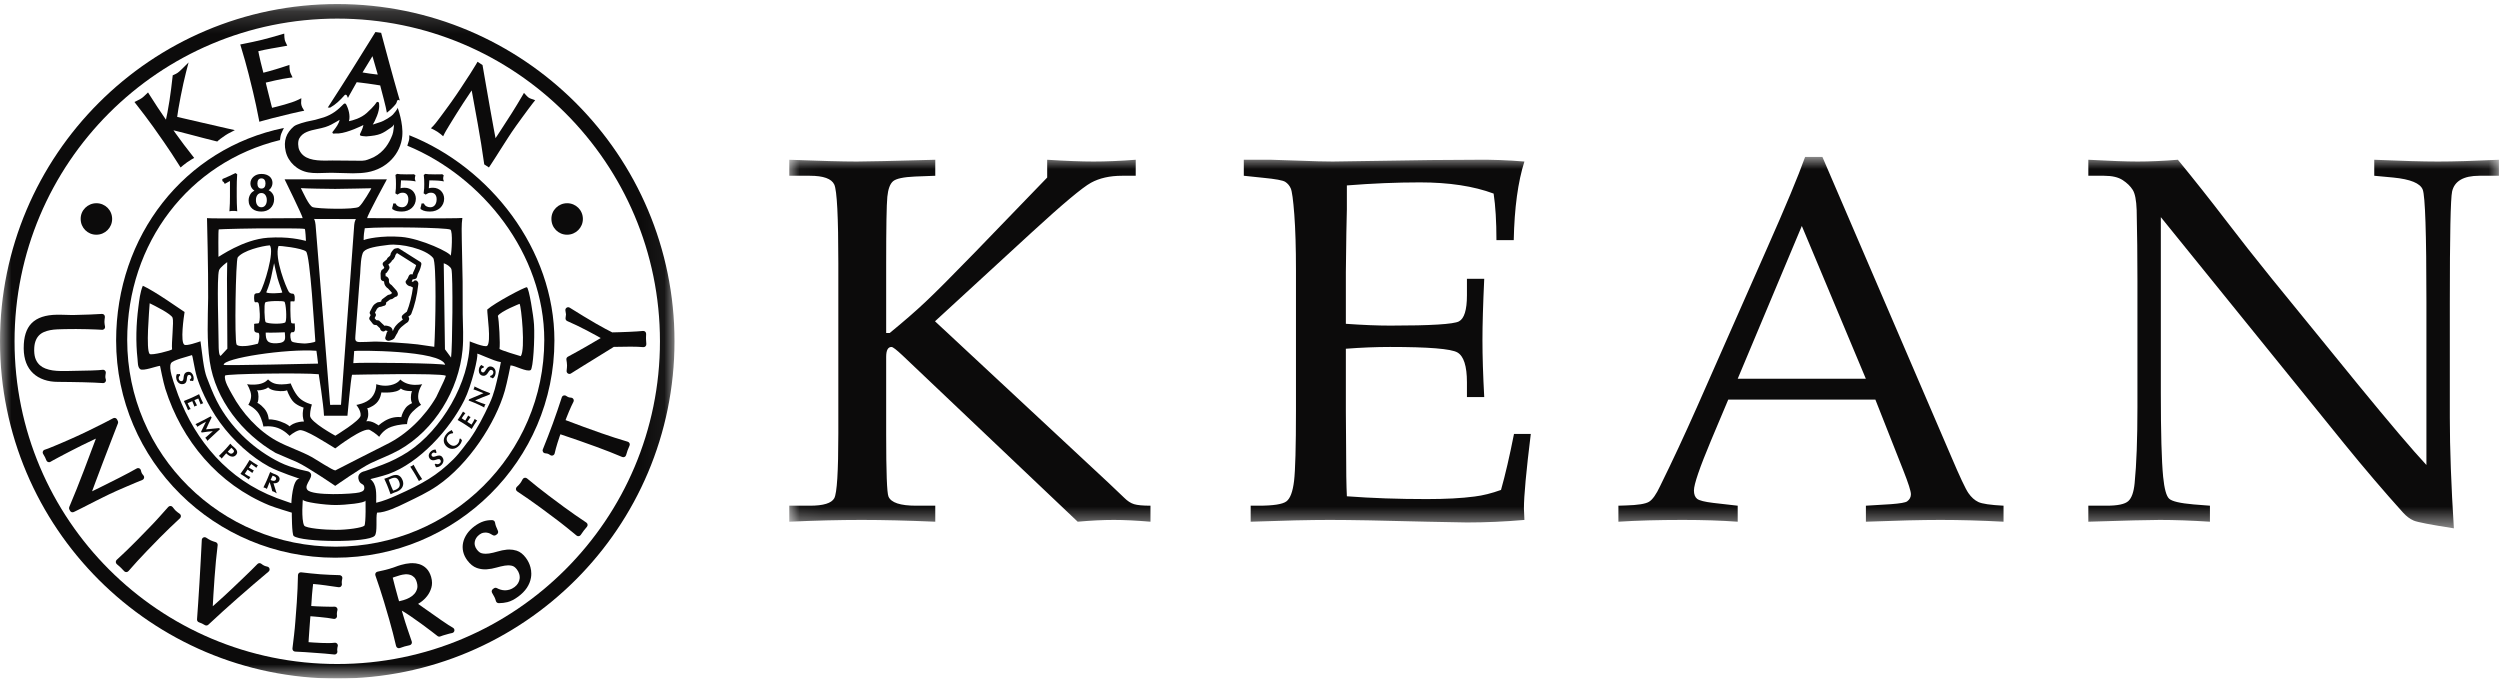 <svg width="111" height="31" viewBox="0 0 111 31" fill="none" xmlns="http://www.w3.org/2000/svg">
<g clip-path="url(#clip0_7061_2300)">
<mask id="mask0_7061_2300" style="mask-type:luminance" maskUnits="userSpaceOnUse" x="35" y="6" width="76" height="18">
<path fill-rule="evenodd" clip-rule="evenodd" d="M35.042 6.968H110.951V23.458H35.042V6.968Z" fill="#FFFFEB"/>
</mask>
<g mask="url(#mask0_7061_2300)">
<path fill-rule="evenodd" clip-rule="evenodd" d="M45.829 10.3C47.191 9.05 48.061 8.322 48.438 8.115C48.814 7.908 49.274 7.804 49.816 7.804H50.426V7.093C49.74 7.145 49.115 7.172 48.551 7.172C48.009 7.172 47.323 7.145 46.495 7.093V7.883L43.287 11.204C42.271 12.25 41.541 12.982 41.096 13.4C40.652 13.819 40.121 14.28 39.504 14.784H39.346V11.735C39.346 10.086 39.363 9.088 39.397 8.742C39.431 8.395 39.516 8.164 39.652 8.047C39.789 7.93 40.114 7.861 40.629 7.838L41.526 7.804V7.093C39.647 7.145 38.486 7.172 38.041 7.172C37.422 7.172 36.423 7.145 35.043 7.093V7.804H35.958C36.56 7.804 36.921 7.934 37.042 8.194C37.162 8.454 37.222 9.619 37.222 11.689V19.245C37.222 20.939 37.162 21.898 37.042 22.12C36.921 22.342 36.56 22.453 35.958 22.453H35.043V23.164C36.189 23.112 37.26 23.085 38.256 23.085C39.206 23.085 40.296 23.112 41.526 23.164V22.453H40.674C39.97 22.453 39.562 22.317 39.448 22.046C39.38 21.888 39.346 20.97 39.346 19.291V15.846C39.346 15.552 39.425 15.405 39.583 15.405C39.643 15.405 39.805 15.53 40.069 15.778L47.85 23.164C48.43 23.112 48.965 23.085 49.454 23.085C49.921 23.085 50.463 23.112 51.081 23.164V22.453C50.742 22.453 50.499 22.43 50.352 22.385C50.205 22.34 50.06 22.246 49.917 22.103L49.217 21.437L41.514 14.265L45.829 10.3ZM61.721 15.405C63.43 15.405 64.426 15.486 64.708 15.648C64.99 15.81 65.132 16.253 65.132 16.975V17.63H65.9C65.847 16.659 65.821 15.816 65.821 15.1C65.821 14.422 65.847 13.515 65.9 12.378H65.132V13.113C65.132 13.76 65.013 14.146 64.776 14.27C64.539 14.395 63.524 14.457 61.732 14.457C61.16 14.457 60.501 14.43 59.756 14.377V12.089L59.778 10.353C59.801 9.646 59.808 8.94 59.801 8.233C60.93 8.143 62.011 8.098 63.042 8.098C64.337 8.098 65.429 8.264 66.317 8.595C66.4 9.144 66.442 9.833 66.442 10.662H67.21C67.24 9.229 67.398 8.066 67.684 7.172C66.969 7.112 66.261 7.085 65.561 7.093L63.505 7.106L59.168 7.172C58.821 7.172 58.313 7.159 57.642 7.132L56.445 7.093H55.225V7.804L56.095 7.895C56.637 7.947 56.961 8.007 57.066 8.075C57.172 8.143 57.253 8.239 57.309 8.363C57.365 8.487 57.418 8.874 57.467 9.521C57.516 10.168 57.541 11 57.541 12.017V18.218C57.541 19.837 57.512 20.883 57.456 21.357C57.399 21.832 57.286 22.133 57.117 22.261C56.948 22.389 56.535 22.453 55.88 22.453H55.53V23.164C56.991 23.112 58.162 23.085 59.044 23.085C59.963 23.085 61.401 23.112 63.359 23.164L65.132 23.198C65.968 23.198 66.818 23.16 67.684 23.085L67.662 22.576C67.662 22.024 67.763 20.922 67.967 19.268H67.221C67.025 20.262 66.833 21.09 66.645 21.753C66.23 21.903 65.838 22.001 65.468 22.046C64.895 22.122 64.186 22.159 63.342 22.159C62.082 22.159 60.902 22.118 59.801 22.035C59.778 21.575 59.767 20.847 59.767 19.851L59.756 18.256V15.484C60.433 15.432 61.088 15.405 61.721 15.405ZM84.506 20.883C84.732 21.455 84.845 21.809 84.845 21.945C84.845 22.073 84.789 22.178 84.676 22.261C84.6 22.314 84.363 22.355 83.964 22.385L82.846 22.453V23.164C84.224 23.112 85.327 23.085 86.156 23.085C87.044 23.085 87.978 23.112 88.957 23.164V22.453C88.376 22.423 88.004 22.368 87.838 22.289C87.673 22.21 87.526 22.079 87.398 21.894C87.27 21.71 87.014 21.166 86.63 20.262L80.915 6.968H80.147C79.846 7.812 79.281 9.167 78.453 11.034L75.347 18.071C74.789 19.328 74.244 20.499 73.709 21.583C73.536 21.952 73.372 22.184 73.217 22.278C73.063 22.372 72.722 22.427 72.196 22.442L71.857 22.453V23.164C72.677 23.112 73.63 23.085 74.714 23.085C75.618 23.085 76.431 23.112 77.154 23.164V22.453L76.069 22.329C75.686 22.283 75.446 22.223 75.352 22.148C75.258 22.073 75.211 21.949 75.211 21.775C75.211 21.504 75.463 20.767 75.968 19.561L76.734 17.743H83.267L84.506 20.883ZM80.001 10.032L82.844 16.817H77.154L80.001 10.032ZM104.062 19.673C104.98 20.803 105.858 21.831 106.694 22.758C106.844 22.924 107.002 23.042 107.168 23.114C107.333 23.185 107.929 23.3 108.952 23.458C108.832 21.553 108.772 19.916 108.772 18.545V13.451C108.772 10.462 108.805 8.813 108.873 8.504C108.979 8.038 109.382 7.804 110.082 7.804H110.952V7.093C109.845 7.145 108.941 7.172 108.241 7.172C107.571 7.172 106.629 7.145 105.417 7.093V7.804L106.264 7.883C107.025 7.958 107.459 8.137 107.569 8.42C107.678 8.702 107.733 10.361 107.733 13.395V20.646C107.115 19.983 106.11 18.801 104.717 17.099L100.854 12.356C100.147 11.482 99.463 10.615 98.804 9.752C98.145 8.89 97.443 8.003 96.698 7.093C96.05 7.145 95.456 7.172 94.913 7.172C94.409 7.172 93.679 7.145 92.722 7.093V7.804H93.423C93.777 7.804 94.051 7.868 94.247 7.996C94.443 8.124 94.592 8.269 94.693 8.431C94.795 8.593 94.853 8.892 94.868 9.329C94.891 10.361 94.902 11.403 94.902 12.457V18.071C94.902 19.494 94.861 20.62 94.778 21.448C94.74 21.847 94.646 22.114 94.496 22.249C94.345 22.385 94.025 22.453 93.535 22.453H92.722V23.164C94.375 23.112 95.431 23.085 95.892 23.085C96.556 23.085 97.298 23.112 98.121 23.164V22.453L97.394 22.396C96.796 22.344 96.435 22.259 96.31 22.142C96.185 22.026 96.096 21.7 96.043 21.165C95.975 20.465 95.941 19.226 95.941 17.448V9.641L104.062 19.673Z" fill="#0C0B0B"/>
</g>
<path fill-rule="evenodd" clip-rule="evenodd" d="M18.048 14.357L18.047 14.355L18.048 14.357Z" fill="#0C0B0B"/>
<path fill-rule="evenodd" clip-rule="evenodd" d="M18.035 14.349L18.034 14.347H18.034L18.035 14.349ZM18.066 13.834L18.058 13.841L18.039 13.857L18.034 13.861L18.033 13.861L18.03 13.863C18 13.882 17.97 13.906 17.938 13.933L17.896 13.971L17.878 13.988L17.86 14.009C17.837 14.04 17.832 14.079 17.846 14.114L17.858 14.144L17.886 14.184L17.888 14.186C17.858 14.208 17.825 14.234 17.79 14.263C17.745 14.3 17.699 14.338 17.682 14.35L17.668 14.363L17.602 14.431L17.603 14.431C17.537 14.499 17.489 14.581 17.457 14.669C17.453 14.675 17.445 14.687 17.434 14.704L17.435 14.697C17.435 14.643 17.413 14.588 17.373 14.548L17.373 14.547C17.372 14.547 17.372 14.547 17.372 14.547C17.372 14.547 17.372 14.546 17.372 14.546C17.319 14.498 17.267 14.486 17.223 14.473C17.201 14.467 17.18 14.463 17.164 14.461L17.143 14.458L17.122 14.456C17.105 14.456 17.084 14.458 17.061 14.463L17.044 14.439L17.029 14.423L16.99 14.387L16.99 14.388C16.99 14.388 16.96 14.359 16.927 14.328L16.883 14.284L16.868 14.27L16.865 14.266L16.864 14.267C16.849 14.248 16.829 14.233 16.805 14.227L16.792 14.224L16.777 14.222L16.702 14.213C16.679 14.184 16.656 14.155 16.633 14.125L16.68 14.033C16.697 13.999 16.696 13.959 16.675 13.926L16.649 13.883C16.654 13.873 16.659 13.863 16.664 13.852C16.688 13.805 16.717 13.749 16.734 13.719C16.751 13.688 16.787 13.661 16.836 13.632L16.848 13.63L16.872 13.626L16.88 13.625L16.883 13.625L16.916 13.62L16.958 13.607V13.607C16.984 13.6 17.004 13.591 17.017 13.586L17.042 13.579C17.098 13.575 17.141 13.53 17.143 13.474L17.145 13.428L17.318 13.298C17.327 13.296 17.335 13.294 17.346 13.292L17.393 13.28C17.41 13.274 17.425 13.27 17.445 13.259C17.458 13.252 17.465 13.24 17.474 13.229L17.477 13.232L17.481 13.229C17.491 13.221 17.513 13.206 17.532 13.194L17.551 13.182L17.57 13.179C17.614 13.172 17.649 13.14 17.66 13.098L17.663 13.085L17.665 13.043C17.66 13.002 17.645 12.963 17.623 12.928L17.621 12.924C17.608 12.906 17.594 12.889 17.574 12.866C17.514 12.796 17.419 12.692 17.39 12.661L17.367 12.643C17.332 12.622 17.308 12.599 17.292 12.573C17.277 12.546 17.268 12.516 17.268 12.475L17.27 12.44C17.273 12.413 17.266 12.386 17.251 12.364L17.222 12.322L17.186 12.289L17.163 12.276C17.151 12.269 17.136 12.267 17.121 12.265C17.121 12.257 17.12 12.25 17.12 12.242C17.119 12.209 17.117 12.174 17.117 12.157L17.122 12.138L17.133 12.133L17.148 12.124C17.167 12.11 17.173 12.102 17.181 12.093C17.205 12.064 17.226 12.029 17.246 11.995C17.256 11.977 17.265 11.961 17.273 11.947L17.283 11.925L17.288 11.911C17.29 11.904 17.293 11.898 17.294 11.875C17.294 11.867 17.294 11.857 17.288 11.84L17.284 11.829C17.283 11.828 17.271 11.801 17.254 11.769C17.25 11.762 17.245 11.754 17.241 11.746C17.245 11.743 17.249 11.74 17.253 11.737C17.275 11.718 17.299 11.697 17.321 11.677C17.343 11.656 17.362 11.639 17.38 11.615C17.389 11.603 17.394 11.589 17.398 11.575L17.459 11.522L17.471 11.509C17.472 11.507 17.483 11.494 17.497 11.475C17.507 11.459 17.519 11.439 17.53 11.412L17.53 11.413L17.54 11.393L17.551 11.355L17.556 11.324C17.573 11.294 17.593 11.268 17.616 11.244C17.623 11.243 17.629 11.242 17.636 11.24L18.476 11.771C18.453 11.872 18.398 11.987 18.347 12.093L18.343 12.101L18.336 12.119C18.33 12.141 18.325 12.163 18.32 12.184L18.293 12.18L18.246 12.175C18.21 12.18 18.197 12.194 18.188 12.2L18.165 12.225C18.154 12.242 18.15 12.251 18.143 12.265C18.134 12.285 18.124 12.309 18.115 12.331C18.111 12.34 18.108 12.348 18.105 12.356C18.099 12.363 18.095 12.369 18.09 12.375C18.075 12.396 18.063 12.416 18.054 12.429L18.051 12.433C18.037 12.444 18.026 12.458 18.018 12.475C18.003 12.508 18.006 12.546 18.025 12.578C18.047 12.614 18.075 12.646 18.11 12.671C18.144 12.695 18.189 12.712 18.236 12.713C18.257 12.725 18.279 12.738 18.302 12.75C18.313 12.755 18.324 12.759 18.335 12.764C18.286 13.137 18.187 13.536 18.066 13.834ZM18.659 11.628L17.717 11.033C17.693 11.018 17.665 11.012 17.638 11.018C17.615 11.022 17.55 11.034 17.55 11.034L17.514 11.047L17.497 11.057L17.48 11.07C17.428 11.118 17.386 11.174 17.355 11.236L17.346 11.26C17.342 11.277 17.34 11.293 17.338 11.309L17.335 11.315L17.329 11.332L17.328 11.331L17.314 11.354L17.307 11.364L17.214 11.445C17.195 11.462 17.185 11.484 17.181 11.509C17.158 11.53 17.126 11.558 17.097 11.582C17.061 11.611 17.032 11.634 17.032 11.634C16.996 11.662 16.981 11.711 16.995 11.754L17.002 11.774L17.026 11.815C17.028 11.815 17.048 11.846 17.061 11.871L17.063 11.875C17.057 11.886 17.05 11.898 17.043 11.909L17.019 11.945L16.984 11.961C16.955 11.975 16.934 12 16.925 12.031L16.902 12.113L16.898 12.136L16.898 12.146C16.898 12.164 16.9 12.205 16.901 12.25C16.903 12.293 16.905 12.34 16.905 12.351L16.908 12.378L16.911 12.391C16.918 12.418 16.934 12.441 16.957 12.456L16.976 12.469C16.994 12.48 17.016 12.487 17.037 12.487H17.05H17.05C17.052 12.559 17.07 12.627 17.105 12.685C17.137 12.739 17.183 12.782 17.236 12.816C17.252 12.834 17.299 12.884 17.343 12.934C17.366 12.96 17.389 12.986 17.408 13.008C17.409 13.009 17.41 13.01 17.411 13.012C17.403 13.017 17.396 13.021 17.388 13.027L17.346 13.057L17.332 13.069C17.321 13.072 17.307 13.077 17.293 13.08L17.265 13.086L17.253 13.088C17.236 13.091 17.221 13.098 17.207 13.108L16.971 13.285C16.945 13.305 16.929 13.335 16.928 13.368L16.927 13.387C16.914 13.392 16.904 13.396 16.9 13.397L16.894 13.398L16.862 13.408C16.843 13.41 16.826 13.412 16.81 13.415C16.789 13.418 16.773 13.422 16.772 13.422L16.741 13.434C16.682 13.468 16.597 13.516 16.543 13.613C16.503 13.684 16.426 13.839 16.425 13.84C16.409 13.874 16.411 13.914 16.431 13.946L16.457 13.989L16.407 14.088C16.387 14.125 16.391 14.169 16.416 14.203C16.463 14.265 16.51 14.325 16.56 14.386C16.578 14.409 16.604 14.423 16.633 14.426L16.725 14.436C16.744 14.455 16.767 14.477 16.789 14.498C16.817 14.525 16.841 14.547 16.842 14.548L16.842 14.548L16.873 14.577L16.875 14.579L16.876 14.588L16.886 14.626C16.903 14.667 16.95 14.707 16.998 14.715C17.038 14.724 17.08 14.709 17.106 14.676L17.107 14.676L17.119 14.675C17.126 14.676 17.152 14.68 17.175 14.686L17.209 14.698L17.211 14.698L17.2 14.72L17.173 14.762C17.147 14.834 17.125 14.909 17.107 14.985C17.095 15.036 17.121 15.089 17.169 15.11L17.199 15.123L17.238 15.133L17.244 15.133C17.272 15.132 17.284 15.128 17.304 15.124C17.333 15.117 17.367 15.106 17.401 15.092C17.436 15.076 17.469 15.063 17.506 15.023L17.526 14.989C17.533 14.967 17.564 14.91 17.591 14.867C17.604 14.845 17.617 14.824 17.627 14.81L17.642 14.787L17.654 14.76C17.676 14.693 17.713 14.632 17.76 14.583L17.76 14.582L17.821 14.519C17.855 14.493 17.901 14.454 17.947 14.416C17.972 14.396 17.996 14.377 18.014 14.364L18.034 14.35L18.036 14.348L18.035 14.347L18.059 14.335L18.101 14.303C18.117 14.29 18.129 14.274 18.137 14.255L18.161 14.191C18.172 14.162 18.171 14.131 18.157 14.103L18.153 14.095L18.133 14.067L18.128 14.062C18.136 14.055 18.142 14.051 18.143 14.05L18.143 14.05C18.156 14.043 18.164 14.037 18.172 14.03C18.201 14.008 18.232 13.98 18.233 13.979L18.26 13.94C18.407 13.582 18.521 13.105 18.566 12.67C18.568 12.658 18.571 12.645 18.571 12.635C18.571 12.633 18.57 12.632 18.57 12.63C18.571 12.619 18.573 12.608 18.574 12.597C18.576 12.575 18.57 12.551 18.559 12.532L18.541 12.502C18.521 12.47 18.486 12.449 18.447 12.449H18.442C18.406 12.449 18.373 12.466 18.353 12.495C18.347 12.503 18.345 12.513 18.342 12.522C18.332 12.517 18.324 12.512 18.315 12.507C18.303 12.5 18.289 12.495 18.275 12.493C18.288 12.481 18.299 12.466 18.304 12.448C18.305 12.445 18.313 12.424 18.322 12.403C18.323 12.403 18.324 12.404 18.325 12.404C18.368 12.404 18.41 12.396 18.45 12.379C18.483 12.365 18.507 12.337 18.515 12.302C18.524 12.264 18.534 12.226 18.544 12.187C18.598 12.075 18.67 11.936 18.698 11.784L18.698 11.784L18.707 11.743C18.717 11.698 18.698 11.652 18.659 11.628Z" fill="#0C0B0B"/>
<path fill-rule="evenodd" clip-rule="evenodd" d="M20.027 15.876C20.027 15.876 19.801 15.575 19.756 15.508C19.739 14.235 19.72 12.962 19.702 11.689C19.816 11.72 19.997 11.832 20.041 11.948C20.123 12.171 20.085 15.533 20.027 15.876ZM19.702 16.927C19.591 17.161 19.479 17.395 19.368 17.63C18.867 18.494 18.063 19.29 17.171 19.725C16.892 19.86 14.888 20.887 14.888 20.887C14.773 20.887 14.018 20.39 13.861 20.303C13.348 20.019 12.788 19.852 12.273 19.569C11.458 19.121 10.74 18.322 10.307 17.516C10.198 17.316 9.934 16.9 9.993 16.676C10.014 16.593 13.508 16.546 14.152 16.616C14.152 16.616 14.361 17.925 14.386 18.46C14.634 18.46 15.426 18.46 15.426 18.46C15.426 18.46 15.574 16.824 15.63 16.64C15.63 16.64 19.553 16.553 19.791 16.681C19.808 16.691 19.715 16.886 19.702 16.927ZM14.049 15.575C14.049 15.575 14.113 16.009 14.122 16.144C14.122 16.144 9.939 16.24 9.933 16.201C9.886 15.906 12.731 15.473 14.049 15.575ZM9.799 15.799C9.716 15.799 9.712 15.483 9.709 15.416C9.707 14.652 9.618 12.326 9.725 12.001C9.768 11.868 10.088 11.639 10.088 11.639C10.088 11.639 10.078 12.21 10.078 12.376C10.08 12.842 10.095 15.48 10.095 15.48L9.799 15.799ZM9.713 10.184C9.751 10.174 11.368 10.128 12.184 10.142C12.537 10.147 13.326 10.13 13.529 10.164C13.562 10.17 13.584 10.695 13.584 10.695C13.361 10.643 12.802 10.495 11.901 10.555C10.788 10.629 9.699 11.425 9.699 11.403C9.699 11.257 9.684 10.217 9.713 10.184ZM11.797 14.767C12.04 14.78 12.646 14.754 12.646 14.754C12.655 15.009 12.747 15.219 12.291 15.241C11.861 15.262 11.797 15.113 11.797 14.767ZM11.777 13.43C11.838 13.358 12.555 13.347 12.625 13.394C12.695 13.442 12.746 14.152 12.675 14.301C12.627 14.403 11.842 14.389 11.789 14.294C11.745 14.217 11.716 13.503 11.777 13.43ZM11.823 12.978C11.823 12.978 11.973 12.627 12.033 12.336C12.092 12.045 12.17 11.686 12.17 11.686C12.17 11.686 12.269 12.163 12.324 12.358C12.379 12.553 12.534 12.965 12.534 12.983C12.534 13.019 11.87 13.05 11.823 12.978ZM11.315 13.412C11.341 13.445 11.441 13.373 11.481 13.465C11.525 13.571 11.584 14.325 11.469 14.359C11.439 14.367 11.278 14.363 11.283 14.389C11.294 14.468 11.267 14.667 11.31 14.72C11.364 14.786 11.475 14.776 11.475 14.776C11.559 14.838 11.487 15.211 11.447 15.261C11.447 15.261 11.195 15.328 11.009 15.352C10.958 15.359 10.564 15.407 10.503 15.292C10.406 15.11 10.465 11.544 10.555 11.428C10.79 11.124 11.626 10.921 11.976 10.893C12.206 11.145 11.717 12.721 11.556 12.956C11.48 13.067 11.399 12.976 11.31 13.059C11.268 13.098 11.274 13.375 11.315 13.412ZM13.086 14.359C13.086 14.359 12.94 14.382 12.928 14.321C12.876 14.045 12.896 13.386 12.896 13.386C12.944 13.364 13.061 13.398 13.075 13.372C13.089 13.347 13.117 13.033 12.996 13.039C12.936 13.042 12.858 13.012 12.823 12.956C12.705 12.767 12.181 11.476 12.363 10.926C12.373 10.896 13.419 11.015 13.588 11.166C13.771 11.329 13.959 14.635 14.001 15.153C14.006 15.211 13.576 15.254 13.529 15.252C13.398 15.246 13.015 15.225 12.95 15.154C12.899 15.097 12.874 14.88 12.904 14.804C12.946 14.698 13.011 14.794 13.066 14.72C13.121 14.645 13.086 14.457 13.086 14.359ZM13.358 8.352C13.537 8.37 14.621 8.388 14.884 8.388C15.146 8.388 16.468 8.358 16.488 8.358C16.488 8.377 16.099 9.056 15.937 9.181C15.759 9.317 14.074 9.274 13.882 9.196C13.706 9.125 13.452 8.526 13.358 8.352ZM15.726 15.585C15.726 15.553 19.638 15.54 19.764 16.204C19.749 16.125 16.009 16.081 15.687 16.124C15.694 15.965 15.719 15.744 15.726 15.585ZM19.282 15.398C19.033 15.362 18.784 15.326 18.535 15.29C18.15 15.241 16.793 15.153 16.586 15.168C16.382 15.184 16.178 15.181 15.974 15.187C15.753 15.187 15.767 15.082 15.779 14.9C15.86 13.97 15.913 13.054 15.994 12.124C16.008 11.893 16.019 11.319 16.147 11.171C16.289 11.004 16.725 10.935 17.261 10.871C17.797 10.808 18.894 11.043 19.23 11.452C19.393 11.649 19.336 14.511 19.282 15.398ZM14.011 9.979C13.992 9.798 13.946 9.722 13.946 9.722L15.801 9.727C15.801 9.727 15.741 9.82 15.728 9.983C15.716 10.147 15.14 17.973 15.14 17.973L14.658 17.975C14.658 17.975 14.029 10.16 14.011 9.979ZM16.196 10.133C17.045 10.06 19.826 10.104 19.996 10.195C20.113 10.257 20.053 11.237 20.008 11.364C20.052 11.24 18.69 10.587 17.807 10.517C16.928 10.447 16.232 10.614 16.165 10.656H16.146C16.146 10.459 16.165 10.293 16.196 10.133ZM16.302 9.685C16.302 9.567 17.179 7.961 17.179 7.961H12.636C12.636 7.961 13.431 9.576 13.439 9.685C13.439 9.685 9.33 9.716 9.191 9.685C9.191 9.685 9.251 12.078 9.242 13.217C9.227 14.157 9.178 15.141 9.312 16.046C9.564 17.752 10.762 19.256 12.235 20.109C12.554 20.247 12.873 20.383 13.192 20.52C13.67 20.741 14.884 21.573 14.884 21.573C14.884 21.573 16.02 20.775 16.459 20.565C16.883 20.363 17.321 20.206 17.728 19.977C19.298 19.089 20.367 17.323 20.538 15.531C20.587 15.009 20.552 14.471 20.544 13.944C20.543 13.46 20.541 12.976 20.54 12.492C20.53 11.887 20.513 11.297 20.504 10.676C20.499 10.382 20.485 9.948 20.529 9.678C20.266 9.711 16.302 9.685 16.302 9.685Z" fill="#0C0B0B"/>
<path fill-rule="evenodd" clip-rule="evenodd" d="M22.239 16.078C22.239 16.078 22.16 16.488 22.119 16.661C22.017 17.091 21.95 17.454 21.735 17.919C21.473 18.486 21.204 19.013 20.842 19.526C20.727 19.658 20.446 20.082 20.124 20.399C19.404 21.109 18.78 21.473 17.609 21.996C17.323 22.124 17.013 22.25 16.703 22.323C16.703 21.908 16.744 21.522 16.445 21.271C16.445 21.271 16.983 21.142 17.251 21.046C18.616 20.555 19.963 19.074 20.614 17.773C20.947 17.106 21.246 15.8 21.188 15.716C21.13 15.632 21.914 16.036 22.239 16.078ZM22.105 14.024C22.244 13.814 23.069 13.49 23.069 13.49C23.143 13.587 23.338 15.518 23.122 15.815C23.122 15.815 22.168 15.536 22.178 15.487C22.216 15.296 22.155 14.187 22.105 14.024ZM16.176 23.343C16.073 23.433 15.417 23.528 14.907 23.526C14.397 23.525 13.573 23.453 13.506 23.335C13.366 23.09 13.444 22.082 13.452 22.189C13.461 22.295 14.444 22.424 14.893 22.423C15.341 22.423 16.217 22.333 16.225 22.227C16.232 22.122 16.254 23.274 16.176 23.343ZM12.936 22.342C12.857 22.315 12.777 22.287 12.698 22.259C12.408 22.165 12.139 22.061 11.866 21.939C9.817 21.017 8.469 19.241 7.778 17.167C7.707 16.956 7.471 16.349 7.593 16.126C7.67 15.983 8.347 15.832 8.521 15.767C8.553 15.767 8.628 16.361 8.74 16.736C8.85 17.106 9.193 17.969 9.767 18.759C10.363 19.579 11.171 20.299 11.951 20.721C12.399 20.963 13.299 21.252 13.299 21.252C12.976 21.252 12.936 22.342 12.936 22.342ZM6.643 15.714C6.473 15.522 6.625 13.796 6.646 13.465C6.862 13.572 7.597 13.933 7.663 14.109C7.726 14.277 7.605 15.247 7.64 15.508C7.646 15.555 6.714 15.795 6.643 15.714ZM20.857 15.157C20.857 16.969 19.6 19.099 18.113 20.064C17.766 20.289 17.376 20.486 16.986 20.633C16.788 20.707 16.272 20.902 16.203 20.917C16.012 20.957 15.84 21.077 15.935 21.334C16.006 21.525 16.156 21.466 16.173 21.623C16.187 21.752 16.146 21.813 15.957 21.864C15.691 21.936 13.874 22.03 13.647 21.748C13.449 21.503 14.074 21.108 13.687 20.932C13.573 20.906 13.457 20.879 13.342 20.853C13.029 20.769 12.703 20.667 12.418 20.525C11.333 19.983 10.386 19.124 9.763 18.058C9.567 17.722 9.417 17.363 9.276 17.001C9.117 16.59 9.077 16.593 8.902 15.153C8.788 15.192 8.292 15.368 8.187 15.306C7.998 15.196 8.16 14.071 8.195 13.853C8.073 13.779 6.866 12.919 6.341 12.688C6.22 12.976 6.185 13.317 6.143 13.642C6.046 14.386 6.021 15.176 6.106 15.938C6.122 16.077 6.106 16.304 6.225 16.391C6.356 16.486 6.931 16.26 7.105 16.243C7.105 16.243 7.25 16.977 7.338 17.256C8.068 19.567 9.683 21.503 11.962 22.438C12.21 22.54 12.956 22.762 12.956 22.762C12.956 22.762 12.954 23.729 13.04 23.798C13.39 24.078 16.351 24.109 16.636 23.789C16.774 23.634 16.676 22.996 16.741 22.762C17.131 22.762 17.699 22.479 18.032 22.318C18.512 22.084 18.969 21.875 19.414 21.571C20.82 20.611 22.009 18.765 22.412 17.355C22.514 16.998 22.668 16.224 22.668 16.224C22.859 16.224 23.388 16.528 23.56 16.432C23.674 16.368 23.748 15.03 23.711 14.416C23.687 14.014 23.487 12.791 23.394 12.754C23.323 12.725 21.955 13.452 21.634 13.744C21.628 13.968 21.816 15.17 21.634 15.352C21.542 15.445 20.857 15.157 20.857 15.157Z" fill="#0C0B0B"/>
<mask id="mask1_7061_2300" style="mask-type:luminance" maskUnits="userSpaceOnUse" x="0" y="0" width="30" height="31">
<path fill-rule="evenodd" clip-rule="evenodd" d="M0 0.18H29.948V30.117H0V0.18Z" fill="white"/>
</mask>
<g mask="url(#mask1_7061_2300)">
<path fill-rule="evenodd" clip-rule="evenodd" d="M18.297 17.901C18.297 17.901 18.113 17.97 18.005 18.118C17.912 18.246 17.845 18.394 17.819 18.521C17.819 18.521 17.557 18.484 17.28 18.592C17.004 18.7 16.81 18.89 16.81 18.89C16.81 18.89 16.508 18.655 16.262 18.705C16.262 18.705 16.354 18.587 16.35 18.376C16.347 18.166 16.3 18.131 16.3 18.131C16.3 18.131 16.512 18.089 16.709 17.901C16.905 17.713 16.931 17.424 16.931 17.424C16.931 17.424 17.622 17.482 17.796 17.251C17.944 17.381 18.299 17.365 18.299 17.365C18.299 17.365 18.248 17.427 18.243 17.645C18.239 17.806 18.297 17.901 18.297 17.901ZM13.496 18.715C13.496 18.715 13.34 18.709 13.141 18.771C12.943 18.834 12.857 18.932 12.857 18.932C12.857 18.932 12.783 18.831 12.454 18.715C12.125 18.6 11.931 18.622 11.931 18.622C11.931 18.622 11.921 18.347 11.729 18.133C11.537 17.918 11.424 17.888 11.424 17.888C11.424 17.888 11.476 17.848 11.476 17.609C11.475 17.371 11.406 17.326 11.406 17.326C11.406 17.326 11.507 17.348 11.688 17.3C11.87 17.252 11.903 17.195 11.903 17.195C11.903 17.195 11.979 17.311 12.252 17.348C12.525 17.386 12.672 17.36 12.745 17.329C12.745 17.329 12.823 17.578 12.984 17.79C13.141 17.998 13.481 18.099 13.481 18.099C13.481 18.099 13.455 18.169 13.442 18.348C13.429 18.527 13.496 18.715 13.496 18.715ZM18.215 17.068C17.931 17.015 17.772 16.85 17.772 16.85C17.772 16.85 17.681 17.026 17.344 17.101C17.007 17.177 16.705 17.057 16.705 17.057C16.705 17.057 16.726 17.397 16.492 17.658C16.259 17.919 15.822 17.978 15.822 17.978C15.822 17.978 16.033 18.226 16.012 18.452C15.992 18.678 14.889 19.346 14.889 19.346C14.889 19.346 13.768 18.735 13.767 18.46C13.765 18.185 13.849 17.959 13.849 17.959C13.849 17.959 13.5 17.882 13.277 17.656C13.055 17.43 12.906 17.023 12.906 17.023C12.906 17.023 12.589 17.1 12.286 17.051C12.042 17.012 11.901 16.844 11.901 16.844C11.901 16.844 11.781 17.008 11.49 17.057C11.198 17.105 10.969 17.057 10.969 17.057C10.969 17.057 11.138 17.325 11.149 17.55C11.159 17.774 11.025 17.974 11.025 17.974C11.025 17.974 11.344 18.123 11.496 18.38C11.647 18.637 11.694 18.938 11.694 18.938C11.694 18.938 12.027 18.886 12.336 19.001C12.646 19.116 12.857 19.354 12.857 19.354C12.857 19.354 13.042 19.176 13.282 19.103C13.522 19.029 14.52 19.69 14.885 19.909C14.966 19.844 16.156 18.945 16.421 19.091C16.687 19.239 16.836 19.395 16.836 19.395C16.836 19.395 17.01 19.075 17.374 18.951C17.738 18.826 18.073 18.831 18.073 18.831C18.073 18.831 18.074 18.524 18.308 18.289C18.542 18.055 18.698 17.974 18.698 17.974C18.698 17.974 18.558 17.858 18.566 17.584C18.574 17.308 18.747 17.057 18.747 17.057C18.747 17.057 18.499 17.12 18.215 17.068Z" fill="#0C0B0B"/>
</g>
<mask id="mask2_7061_2300" style="mask-type:luminance" maskUnits="userSpaceOnUse" x="0" y="0" width="30" height="31">
<path fill-rule="evenodd" clip-rule="evenodd" d="M0 0.18H29.948V30.117H0V0.18Z" fill="#FFFFEB"/>
</mask>
<g mask="url(#mask2_7061_2300)">
<path fill-rule="evenodd" clip-rule="evenodd" d="M29.625 15.154H29.302C29.302 19.111 27.699 22.691 25.105 25.285C22.512 27.879 18.932 29.482 14.974 29.482C11.016 29.482 7.436 27.879 4.842 25.285C2.249 22.691 0.646 19.111 0.646 15.154C0.646 11.196 2.249 7.616 4.842 5.022C7.436 2.429 11.016 0.826 14.974 0.826C18.932 0.826 22.512 2.429 25.105 5.022C27.699 7.616 29.302 11.196 29.302 15.154H29.948C29.948 6.884 23.244 0.18 14.974 0.18C6.704 0.18 0 6.884 0 15.154C0 23.424 6.704 30.128 14.974 30.128C23.244 30.128 29.948 23.424 29.948 15.154H29.625Z" fill="#0C0B0B"/>
</g>
<path fill-rule="evenodd" clip-rule="evenodd" d="M8.267 16.954C8.298 16.889 8.296 16.814 8.305 16.756C8.31 16.726 8.317 16.701 8.327 16.683C8.339 16.666 8.352 16.655 8.378 16.648L8.401 16.645C8.441 16.645 8.476 16.673 8.491 16.727L8.495 16.755C8.495 16.794 8.469 16.82 8.445 16.838L8.428 16.851L8.436 16.883L8.442 16.907L8.467 16.907L8.488 16.906C8.513 16.906 8.528 16.908 8.545 16.913L8.572 16.92L8.582 16.894C8.595 16.864 8.601 16.832 8.601 16.798C8.601 16.771 8.597 16.743 8.589 16.712C8.558 16.588 8.473 16.508 8.369 16.508C8.351 16.508 8.333 16.51 8.315 16.515C8.252 16.53 8.211 16.568 8.188 16.612C8.155 16.677 8.156 16.753 8.146 16.812C8.141 16.842 8.135 16.867 8.124 16.884C8.114 16.901 8.101 16.912 8.076 16.919L8.046 16.923C7.997 16.922 7.956 16.894 7.939 16.831L7.933 16.789C7.933 16.738 7.96 16.699 7.986 16.676L8.001 16.663L7.996 16.645L7.993 16.632L7.986 16.605L7.958 16.609C7.936 16.612 7.922 16.614 7.908 16.614L7.878 16.611L7.853 16.608L7.844 16.631C7.832 16.66 7.82 16.698 7.82 16.745C7.82 16.771 7.824 16.8 7.832 16.832C7.868 16.976 7.973 17.058 8.086 17.057C8.107 17.057 8.128 17.055 8.148 17.049C8.208 17.035 8.247 16.997 8.267 16.954Z" fill="#0C0B0B"/>
<path fill-rule="evenodd" clip-rule="evenodd" d="M8.713 18.013L8.749 18.001L8.731 17.968C8.704 17.919 8.674 17.862 8.631 17.769C8.656 17.757 8.687 17.743 8.72 17.728C8.751 17.714 8.778 17.704 8.805 17.693C8.85 17.795 8.866 17.844 8.895 17.921L8.908 17.956L8.962 17.924L8.987 17.916L9.022 17.905L9.005 17.872C8.977 17.817 8.95 17.762 8.925 17.705C8.899 17.648 8.876 17.591 8.852 17.532L8.84 17.5L8.809 17.516C8.735 17.554 8.66 17.592 8.584 17.626L8.43 17.695C8.354 17.729 8.275 17.76 8.196 17.791L8.164 17.804L8.179 17.835C8.208 17.892 8.236 17.948 8.262 18.006C8.288 18.064 8.312 18.122 8.335 18.179L8.348 18.213L8.401 18.182L8.427 18.174L8.467 18.161L8.443 18.126C8.412 18.08 8.367 17.985 8.33 17.905C8.355 17.893 8.386 17.878 8.435 17.856C8.489 17.832 8.517 17.82 8.536 17.811C8.56 17.867 8.6 17.961 8.619 18.017L8.631 18.054L8.687 18.021L8.713 18.013Z" fill="#0C0B0B"/>
<path fill-rule="evenodd" clip-rule="evenodd" d="M9.766 19.055L9.742 19.021L9.732 19.007L9.714 19.008C9.537 19.027 9.276 19.05 9.148 19.063C9.226 18.888 9.302 18.722 9.387 18.554L9.396 18.537L9.385 18.522L9.374 18.507L9.358 18.484L9.333 18.498C9.152 18.599 8.913 18.719 8.716 18.815L8.678 18.834L8.731 18.89L8.744 18.915L8.759 18.951L8.791 18.929C8.862 18.878 9.014 18.794 9.145 18.723C9.075 18.868 9.007 19.014 8.937 19.148L8.928 19.166L8.945 19.189L8.956 19.205L8.976 19.201C9.135 19.172 9.292 19.158 9.45 19.144C9.349 19.235 9.247 19.324 9.138 19.418L9.112 19.44L9.136 19.464L9.165 19.497L9.188 19.535L9.207 19.574L9.238 19.544C9.399 19.387 9.561 19.246 9.746 19.074L9.766 19.055Z" fill="#0C0B0B"/>
<path fill-rule="evenodd" clip-rule="evenodd" d="M10.144 20.084L10.115 20.051L10.273 19.882L10.319 19.925C10.366 19.969 10.39 20.005 10.389 20.033C10.389 20.05 10.381 20.072 10.355 20.1C10.323 20.134 10.295 20.144 10.267 20.144C10.225 20.145 10.178 20.117 10.144 20.084ZM10.418 19.882C10.395 19.861 10.342 19.819 10.319 19.797C10.296 19.775 10.272 19.75 10.25 19.725L10.226 19.699L10.202 19.727C10.148 19.791 10.094 19.856 10.037 19.917L9.922 20.04C9.866 20.1 9.805 20.159 9.744 20.218L9.717 20.245L9.749 20.267L9.786 20.296L9.817 20.33L9.841 20.361L9.866 20.331C9.92 20.267 9.974 20.202 10.031 20.141L10.046 20.126C10.058 20.138 10.069 20.15 10.084 20.163C10.136 20.211 10.222 20.274 10.321 20.275C10.374 20.276 10.43 20.254 10.475 20.205C10.513 20.164 10.53 20.12 10.53 20.079C10.528 19.982 10.45 19.914 10.418 19.882Z" fill="#0C0B0B"/>
<path fill-rule="evenodd" clip-rule="evenodd" d="M11.421 20.647C11.368 20.616 11.315 20.583 11.263 20.549C11.21 20.515 11.16 20.479 11.11 20.442L11.082 20.422L11.064 20.451C11.022 20.523 10.979 20.596 10.933 20.666L10.84 20.806C10.794 20.876 10.745 20.944 10.694 21.013L10.674 21.04L10.704 21.058C10.758 21.091 10.812 21.124 10.865 21.159C10.918 21.194 10.969 21.23 11.019 21.266L11.049 21.288L11.077 21.233L11.094 21.212L11.12 21.18L11.082 21.163C11.031 21.142 10.942 21.085 10.868 21.037C10.883 21.014 10.901 20.984 10.931 20.94C10.963 20.89 10.98 20.865 10.992 20.848C11.042 20.882 11.126 20.939 11.173 20.977L11.203 21.001L11.232 20.944L11.249 20.922L11.273 20.893L11.24 20.875C11.191 20.848 11.136 20.817 11.049 20.761C11.064 20.738 11.083 20.709 11.103 20.679C11.122 20.65 11.138 20.627 11.156 20.603C11.249 20.665 11.288 20.699 11.353 20.748L11.383 20.771L11.412 20.714L11.429 20.694L11.452 20.666L11.421 20.647Z" fill="#0C0B0B"/>
<path fill-rule="evenodd" clip-rule="evenodd" d="M12.025 21.284C12.049 21.229 12.076 21.174 12.103 21.118C12.121 21.125 12.142 21.132 12.17 21.145C12.194 21.155 12.218 21.17 12.235 21.187C12.252 21.205 12.261 21.224 12.261 21.246L12.252 21.286C12.229 21.335 12.195 21.349 12.149 21.35C12.117 21.35 12.08 21.34 12.049 21.326C12.036 21.32 12.024 21.315 12.014 21.31L12.025 21.284ZM12.362 21.145C12.33 21.114 12.289 21.088 12.243 21.069C12.204 21.052 12.165 21.04 12.131 21.025C12.096 21.009 12.061 20.992 12.026 20.974L11.994 20.957L11.982 20.99C11.952 21.069 11.922 21.148 11.888 21.224L11.821 21.379C11.788 21.455 11.75 21.53 11.713 21.606L11.695 21.641L11.733 21.651L11.777 21.665L11.818 21.688L11.851 21.708L11.864 21.672C11.894 21.594 11.925 21.514 11.958 21.438L11.972 21.405C12.018 21.519 12.07 21.723 12.083 21.789L12.087 21.808L12.106 21.813C12.124 21.818 12.143 21.824 12.159 21.832L12.211 21.859L12.288 21.907L12.257 21.822C12.232 21.755 12.174 21.559 12.142 21.453C12.159 21.455 12.175 21.457 12.194 21.457C12.231 21.457 12.272 21.451 12.308 21.433C12.345 21.415 12.379 21.384 12.398 21.339C12.409 21.314 12.415 21.289 12.415 21.265C12.415 21.218 12.393 21.177 12.362 21.145Z" fill="#0C0B0B"/>
<path fill-rule="evenodd" clip-rule="evenodd" d="M17.692 21.661C17.657 21.699 17.607 21.728 17.555 21.75C17.518 21.765 17.481 21.776 17.453 21.784C17.428 21.73 17.403 21.675 17.381 21.62L17.318 21.464C17.295 21.407 17.275 21.353 17.257 21.3C17.291 21.282 17.331 21.263 17.377 21.244C17.43 21.223 17.48 21.21 17.523 21.21C17.563 21.21 17.597 21.22 17.63 21.245C17.662 21.27 17.693 21.312 17.719 21.377C17.741 21.431 17.75 21.476 17.75 21.515C17.749 21.578 17.727 21.624 17.692 21.661ZM17.872 21.315C17.844 21.245 17.807 21.188 17.757 21.148C17.708 21.107 17.646 21.086 17.576 21.086C17.519 21.086 17.457 21.1 17.388 21.128C17.338 21.148 17.29 21.173 17.243 21.192C17.195 21.212 17.145 21.23 17.096 21.246L17.062 21.258L17.077 21.289C17.113 21.366 17.148 21.442 17.18 21.52L17.242 21.676C17.274 21.753 17.302 21.833 17.329 21.912L17.341 21.945L17.372 21.93C17.415 21.91 17.457 21.891 17.5 21.873C17.542 21.857 17.587 21.844 17.632 21.825C17.698 21.798 17.764 21.755 17.816 21.696C17.868 21.636 17.904 21.558 17.904 21.467C17.904 21.42 17.894 21.369 17.872 21.315Z" fill="#0C0B0B"/>
<path fill-rule="evenodd" clip-rule="evenodd" d="M18.724 21.243C18.677 21.174 18.63 21.103 18.587 21.032L18.501 20.887C18.458 20.816 18.419 20.741 18.379 20.667L18.361 20.633L18.331 20.658L18.293 20.686L18.251 20.705L18.215 20.72L18.236 20.752C18.284 20.822 18.331 20.893 18.373 20.964L18.459 21.108C18.502 21.179 18.542 21.254 18.582 21.328L18.6 21.363L18.63 21.338L18.668 21.31L18.709 21.29L18.746 21.276L18.724 21.243Z" fill="#0C0B0B"/>
<path fill-rule="evenodd" clip-rule="evenodd" d="M19.637 20.295C19.598 20.244 19.544 20.224 19.495 20.225C19.446 20.225 19.4 20.24 19.357 20.255C19.314 20.269 19.274 20.282 19.244 20.282C19.216 20.281 19.197 20.275 19.177 20.249C19.163 20.232 19.157 20.214 19.157 20.196C19.157 20.169 19.171 20.139 19.202 20.114C19.224 20.096 19.243 20.092 19.261 20.091C19.283 20.091 19.306 20.101 19.322 20.11L19.341 20.121L19.367 20.1L19.387 20.084L19.376 20.062C19.36 20.028 19.353 20.01 19.35 19.988L19.345 19.961L19.318 19.962C19.258 19.963 19.204 19.985 19.148 20.03C19.076 20.088 19.035 20.161 19.035 20.235C19.035 20.279 19.051 20.323 19.08 20.361C19.124 20.416 19.181 20.438 19.234 20.437C19.282 20.437 19.328 20.422 19.371 20.409C19.413 20.395 19.452 20.383 19.482 20.384C19.509 20.384 19.527 20.39 19.547 20.415C19.564 20.436 19.572 20.459 19.572 20.483C19.572 20.514 19.558 20.547 19.523 20.575C19.49 20.602 19.457 20.61 19.428 20.61C19.403 20.61 19.38 20.603 19.362 20.595L19.344 20.587L19.329 20.599L19.32 20.607L19.298 20.624L19.313 20.648C19.332 20.68 19.339 20.692 19.348 20.721L19.354 20.744L19.379 20.744C19.428 20.742 19.494 20.731 19.568 20.672C19.649 20.607 19.69 20.524 19.69 20.445C19.69 20.39 19.671 20.338 19.637 20.295Z" fill="#0C0B0B"/>
<path fill-rule="evenodd" clip-rule="evenodd" d="M20.5 19.534L20.463 19.488L20.453 19.475L20.43 19.477L20.405 19.48L20.402 19.505C20.396 19.553 20.386 19.635 20.327 19.7C20.272 19.761 20.209 19.794 20.141 19.794C20.081 19.794 20.014 19.769 19.942 19.704C19.863 19.632 19.832 19.561 19.832 19.496C19.832 19.435 19.858 19.376 19.907 19.322C19.964 19.258 20.046 19.243 20.083 19.242L20.102 19.241L20.114 19.218L20.121 19.201L20.11 19.186L20.073 19.128L20.062 19.094L20.03 19.109C19.97 19.136 19.897 19.185 19.833 19.256C19.75 19.349 19.703 19.453 19.703 19.557C19.703 19.655 19.746 19.75 19.832 19.828C19.908 19.896 19.995 19.93 20.081 19.93C20.195 19.93 20.305 19.873 20.393 19.775C20.431 19.733 20.458 19.688 20.476 19.65C20.494 19.611 20.504 19.579 20.506 19.557L20.508 19.544L20.5 19.534Z" fill="#0C0B0B"/>
<path fill-rule="evenodd" clip-rule="evenodd" d="M21.129 18.64L21.108 18.623L21.076 18.597L21.06 18.636C21.038 18.687 20.984 18.777 20.936 18.851C20.913 18.838 20.883 18.819 20.839 18.79C20.789 18.759 20.763 18.742 20.746 18.731C20.779 18.68 20.835 18.595 20.872 18.548L20.896 18.518L20.838 18.489L20.816 18.472L20.787 18.449L20.769 18.482C20.743 18.532 20.712 18.588 20.658 18.675C20.634 18.66 20.606 18.642 20.576 18.623C20.546 18.604 20.523 18.588 20.499 18.571C20.559 18.477 20.592 18.437 20.641 18.371L20.663 18.341L20.605 18.313L20.585 18.297L20.557 18.273L20.539 18.305C20.508 18.359 20.476 18.412 20.443 18.465C20.409 18.517 20.375 18.568 20.338 18.62L20.318 18.648L20.349 18.665C20.421 18.706 20.495 18.748 20.565 18.793L20.707 18.883C20.777 18.928 20.846 18.977 20.915 19.026L20.944 19.046L20.961 19.016C20.993 18.961 21.024 18.907 21.059 18.853C21.093 18.8 21.128 18.748 21.164 18.697L21.185 18.667L21.129 18.64Z" fill="#0C0B0B"/>
<path fill-rule="evenodd" clip-rule="evenodd" d="M21.734 17.449C21.693 17.434 21.492 17.354 21.4 17.316C21.331 17.288 21.155 17.204 21.106 17.178L21.067 17.156L21.06 17.201L21.054 17.226L21.038 17.254L21.018 17.287L21.055 17.299C21.177 17.341 21.324 17.401 21.466 17.459C21.299 17.533 21.04 17.639 20.843 17.721L20.831 17.726L20.819 17.753L20.807 17.785L20.839 17.795C20.878 17.808 20.967 17.844 21.081 17.891C21.139 17.915 21.226 17.954 21.302 17.99C21.378 18.025 21.445 18.059 21.461 18.07L21.501 18.095L21.509 18.049L21.517 18.017L21.517 18.017L21.532 17.992L21.559 17.955L21.515 17.943C21.499 17.939 21.44 17.918 21.378 17.894C21.316 17.87 21.248 17.844 21.21 17.828C21.161 17.808 21.124 17.793 21.095 17.78C21.307 17.689 21.527 17.595 21.728 17.521L21.741 17.517L21.746 17.504L21.752 17.49L21.764 17.461L21.734 17.449Z" fill="#0C0B0B"/>
<path fill-rule="evenodd" clip-rule="evenodd" d="M21.811 16.275L21.768 16.27C21.718 16.27 21.677 16.291 21.647 16.32C21.601 16.363 21.573 16.421 21.542 16.465C21.527 16.487 21.512 16.505 21.496 16.517C21.481 16.529 21.467 16.535 21.447 16.535L21.427 16.532C21.383 16.523 21.358 16.49 21.358 16.441L21.361 16.412C21.367 16.381 21.381 16.365 21.397 16.353L21.451 16.333L21.472 16.329L21.479 16.296L21.484 16.271L21.461 16.261C21.427 16.245 21.41 16.235 21.394 16.221L21.374 16.203L21.353 16.221C21.308 16.26 21.28 16.312 21.266 16.381C21.26 16.407 21.258 16.432 21.258 16.456C21.257 16.569 21.321 16.659 21.424 16.68L21.472 16.685C21.523 16.685 21.566 16.665 21.597 16.636C21.645 16.593 21.674 16.536 21.705 16.492C21.72 16.47 21.735 16.451 21.75 16.44C21.766 16.428 21.78 16.422 21.798 16.422L21.818 16.424C21.871 16.436 21.904 16.474 21.905 16.532L21.902 16.563C21.886 16.638 21.832 16.67 21.79 16.681L21.772 16.686L21.768 16.705L21.765 16.717L21.759 16.745L21.786 16.754C21.821 16.765 21.835 16.77 21.86 16.787L21.88 16.801L21.898 16.785C21.934 16.753 21.979 16.702 21.998 16.61C22.003 16.582 22.006 16.557 22.006 16.532C22.007 16.398 21.924 16.298 21.811 16.275Z" fill="#0C0B0B"/>
<path fill-rule="evenodd" clip-rule="evenodd" d="M18.158 6.233C18.189 6.122 18.158 5.999 18.178 6.007C21.755 7.432 24.616 11.069 24.616 15.122C24.616 20.446 20.259 24.762 14.886 24.762C9.512 24.762 5.156 20.446 5.156 15.122C5.156 10.471 8.184 6.587 12.607 5.68C12.607 5.68 12.515 5.859 12.482 5.951C12.448 6.042 12.432 6.219 12.432 6.219C8.389 7.203 5.648 10.789 5.648 15.099C5.648 20.166 9.794 24.273 14.907 24.273C20.021 24.273 24.166 20.166 24.166 15.099C24.166 11.28 21.435 7.851 18.085 6.469C18.085 6.469 18.127 6.345 18.158 6.233Z" fill="#0C0B0B"/>
<path fill-rule="evenodd" clip-rule="evenodd" d="M9.015 6.124L9.013 6.124C9.01 6.123 9.007 6.122 9.004 6.121L9.015 6.124Z" fill="#0C0B0B"/>
<path fill-rule="evenodd" clip-rule="evenodd" d="M10.092 5.703C9.695 5.614 9.302 5.524 8.912 5.432C8.559 5.348 8.212 5.269 7.867 5.19C7.881 5.086 7.898 4.971 7.92 4.837C7.95 4.656 7.985 4.469 8.023 4.275L8.023 4.276C8.062 4.082 8.101 3.892 8.142 3.704C8.183 3.518 8.221 3.354 8.258 3.213L8.373 2.773L8.049 3.092C8.022 3.118 7.995 3.144 7.967 3.169L7.967 3.169C7.942 3.192 7.916 3.213 7.888 3.232C7.868 3.247 7.845 3.26 7.821 3.272L7.821 3.273C7.793 3.287 7.764 3.301 7.732 3.316L7.668 3.345L7.661 3.415C7.642 3.584 7.621 3.758 7.599 3.938C7.577 4.118 7.552 4.296 7.524 4.474C7.497 4.651 7.467 4.825 7.435 4.993C7.414 5.107 7.391 5.211 7.368 5.312L7.33 5.259C7.211 5.089 7.096 4.92 6.988 4.752C6.878 4.583 6.767 4.41 6.654 4.233L6.572 4.104L6.462 4.21C6.432 4.238 6.404 4.265 6.375 4.291C6.35 4.314 6.324 4.335 6.297 4.354L6.296 4.354C6.27 4.373 6.241 4.391 6.211 4.407L6.211 4.407C6.178 4.425 6.143 4.443 6.106 4.461L5.969 4.529L6.063 4.65C6.191 4.816 6.317 4.978 6.439 5.138C6.561 5.297 6.682 5.462 6.802 5.631L7.273 6.301C7.393 6.471 7.508 6.641 7.617 6.81C7.728 6.981 7.836 7.149 7.941 7.315L8.018 7.436L8.127 7.344C8.181 7.298 8.241 7.253 8.307 7.206C8.373 7.16 8.436 7.119 8.497 7.083L8.621 7.011L8.533 6.898C8.411 6.743 8.289 6.585 8.166 6.424C8.043 6.263 7.922 6.098 7.802 5.928L7.702 5.786C7.747 5.796 7.795 5.808 7.851 5.822C8.011 5.863 8.191 5.908 8.39 5.96C8.59 6.011 8.795 6.065 9.006 6.122L9.013 6.124C9.223 6.18 9.413 6.228 9.582 6.268L9.647 6.283L9.696 6.237C9.725 6.21 9.755 6.185 9.786 6.163L9.785 6.164L9.786 6.164C9.822 6.138 9.858 6.113 9.894 6.087C9.934 6.059 9.974 6.031 10.013 6.004L10.01 6.006L10.013 6.004C10.048 5.979 10.085 5.957 10.123 5.936L10.427 5.778L10.092 5.703Z" fill="#0C0B0B"/>
<path fill-rule="evenodd" clip-rule="evenodd" d="M13.388 4.682C13.388 4.682 13.388 4.682 13.387 4.681L13.388 4.682ZM13.508 4.916L13.418 4.764C13.41 4.752 13.398 4.723 13.387 4.681C13.383 4.662 13.378 4.641 13.374 4.618L13.374 4.617L13.374 4.616L13.37 4.577L13.37 4.57L13.379 4.362L13.191 4.452C13.126 4.483 13.045 4.514 12.949 4.546L12.947 4.546C12.849 4.578 12.745 4.611 12.634 4.643C12.523 4.675 12.408 4.706 12.291 4.735H12.291C12.217 4.753 12.149 4.77 12.08 4.787C12.069 4.747 12.057 4.701 12.043 4.649C12.014 4.536 11.977 4.392 11.934 4.216L11.865 3.939L11.821 3.759L11.821 3.758C11.812 3.723 11.805 3.694 11.8 3.668C11.833 3.661 11.867 3.652 11.907 3.643C12.003 3.621 12.106 3.598 12.213 3.572C12.32 3.548 12.427 3.525 12.535 3.505C12.643 3.485 12.737 3.47 12.818 3.459L12.989 3.437L12.915 3.281C12.897 3.245 12.884 3.208 12.875 3.17C12.865 3.128 12.859 3.088 12.857 3.047L12.85 2.88L12.691 2.934C12.625 2.957 12.555 2.98 12.48 3.003C12.405 3.027 12.323 3.052 12.234 3.079C12.145 3.106 12.047 3.134 11.939 3.164C11.866 3.184 11.782 3.206 11.694 3.229C11.684 3.188 11.672 3.143 11.658 3.091C11.629 2.978 11.599 2.861 11.57 2.741C11.542 2.629 11.52 2.529 11.502 2.441C11.492 2.388 11.48 2.33 11.469 2.273C11.57 2.249 11.664 2.228 11.742 2.212C11.852 2.19 11.954 2.171 12.046 2.154L12.046 2.154C12.139 2.138 12.228 2.122 12.312 2.108C12.397 2.094 12.491 2.077 12.593 2.058L12.754 2.029L12.684 1.881C12.666 1.845 12.653 1.808 12.643 1.77V1.77C12.634 1.732 12.629 1.693 12.627 1.653L12.62 1.492L12.467 1.537C12.328 1.578 12.19 1.618 12.054 1.656C11.919 1.695 11.782 1.731 11.643 1.765C11.503 1.8 11.364 1.832 11.225 1.861L11.225 1.861C11.085 1.891 10.944 1.92 10.802 1.948L10.668 1.975L10.707 2.107C10.765 2.302 10.822 2.497 10.879 2.692L10.878 2.689L10.879 2.691C10.934 2.885 10.988 3.083 11.038 3.285L11.234 4.08C11.284 4.282 11.329 4.481 11.369 4.677C11.409 4.874 11.449 5.073 11.489 5.272L11.515 5.406L11.646 5.368C11.787 5.327 11.927 5.289 12.066 5.255C12.207 5.22 12.349 5.185 12.493 5.149C12.637 5.114 12.779 5.079 12.917 5.045L12.921 5.044C13.057 5.01 13.195 4.979 13.334 4.951L13.508 4.916Z" fill="#0C0B0B"/>
<path fill-rule="evenodd" clip-rule="evenodd" d="M23.596 4.391C23.538 4.371 23.499 4.352 23.481 4.339L23.48 4.339C23.455 4.323 23.42 4.292 23.379 4.249L23.264 4.124L23.179 4.271C23.04 4.512 22.886 4.765 22.718 5.031C22.549 5.297 22.373 5.569 22.191 5.848L22.002 6.135C21.976 6.004 21.949 5.862 21.921 5.706C21.869 5.424 21.815 5.125 21.759 4.809C21.702 4.493 21.646 4.173 21.591 3.851C21.535 3.527 21.482 3.224 21.433 2.941L21.424 2.887L21.314 2.815L21.202 2.742L21.136 2.858C21.084 2.948 20.999 3.086 20.881 3.269C20.762 3.453 20.619 3.672 20.452 3.926L20.452 3.926C20.395 4.013 20.329 4.111 20.254 4.22V4.22C20.178 4.329 20.1 4.441 20.02 4.555C19.94 4.668 19.858 4.781 19.775 4.892C19.692 5.005 19.615 5.109 19.544 5.205L19.544 5.205C19.474 5.3 19.413 5.381 19.36 5.446L19.36 5.446C19.308 5.512 19.27 5.556 19.254 5.572L19.133 5.695L19.287 5.772C19.331 5.794 19.379 5.822 19.429 5.855C19.477 5.886 19.518 5.917 19.553 5.946L19.676 6.051L19.747 5.906C19.755 5.89 19.778 5.848 19.814 5.788C19.85 5.727 19.893 5.655 19.942 5.575L19.943 5.573C19.992 5.492 20.045 5.405 20.104 5.311C20.162 5.217 20.219 5.124 20.276 5.034C20.334 4.942 20.39 4.855 20.443 4.772V4.772C20.495 4.689 20.539 4.62 20.575 4.566L20.578 4.561L20.575 4.566C20.715 4.352 20.827 4.185 20.91 4.063L20.912 4.061C20.924 4.044 20.933 4.031 20.943 4.015C21.035 4.513 21.126 5.012 21.215 5.513C21.322 6.111 21.415 6.688 21.492 7.242L21.5 7.298L21.604 7.367L21.709 7.435L21.778 7.331C21.797 7.302 21.826 7.258 21.864 7.199C21.906 7.135 21.955 7.059 22.011 6.971C22.066 6.885 22.125 6.791 22.189 6.69L22.19 6.689C22.253 6.589 22.317 6.489 22.38 6.391V6.391C22.442 6.292 22.503 6.198 22.562 6.108C22.623 6.015 22.675 5.936 22.719 5.869C22.768 5.795 22.837 5.695 22.925 5.573C23.014 5.449 23.105 5.323 23.199 5.195H23.199C23.293 5.067 23.381 4.947 23.464 4.835C23.547 4.723 23.61 4.64 23.652 4.587L23.762 4.449L23.596 4.391Z" fill="#0C0B0B"/>
<path fill-rule="evenodd" clip-rule="evenodd" d="M16.537 2.494L16.773 3.311C16.745 3.308 16.718 3.305 16.691 3.302H16.691C16.602 3.292 16.513 3.28 16.424 3.268C16.343 3.257 16.259 3.244 16.171 3.229L16.171 3.228C16.145 3.224 16.122 3.221 16.096 3.217L16.537 2.494ZM15.298 4.227C15.31 4.213 15.327 4.205 15.345 4.205L15.353 4.206C15.373 4.209 15.391 4.221 15.401 4.24C15.418 4.274 15.433 4.311 15.449 4.349C15.468 4.313 15.487 4.277 15.507 4.238C15.608 4.051 15.719 3.854 15.838 3.65C15.909 3.658 15.98 3.665 16.049 3.674C16.144 3.685 16.241 3.698 16.339 3.711C16.444 3.725 16.548 3.741 16.653 3.757C16.73 3.768 16.806 3.781 16.881 3.793C16.903 3.88 16.925 3.967 16.95 4.061C16.982 4.182 17.013 4.302 17.044 4.42V4.42C17.075 4.537 17.102 4.648 17.126 4.754V4.754C17.148 4.852 17.165 4.936 17.177 5.005C17.383 4.845 17.581 4.626 17.599 4.577C17.609 4.551 17.629 4.487 17.629 4.487C17.629 4.487 17.65 4.435 17.677 4.435L17.742 4.455C17.746 4.459 17.749 4.464 17.753 4.468C17.725 4.371 17.695 4.27 17.664 4.16V4.16C17.608 3.965 17.548 3.755 17.485 3.529C17.422 3.302 17.359 3.074 17.296 2.844L17.296 2.842L17.296 2.845C17.234 2.615 17.172 2.388 17.112 2.164C17.052 1.939 16.996 1.73 16.944 1.537L16.923 1.457L16.75 1.433L16.669 1.422L16.626 1.491C16.3 2.02 15.977 2.539 15.656 3.049C15.336 3.559 15.009 4.072 14.675 4.586L14.553 4.775L14.66 4.777C14.906 4.639 15.095 4.457 15.298 4.227Z" fill="#0C0B0B"/>
<path fill-rule="evenodd" clip-rule="evenodd" d="M4.698 16.845C4.683 16.799 4.678 16.764 4.677 16.738V16.738L4.677 16.73C4.677 16.707 4.679 16.684 4.682 16.661L4.682 16.66C4.686 16.631 4.691 16.599 4.696 16.565C4.703 16.525 4.69 16.484 4.662 16.455C4.633 16.426 4.593 16.413 4.553 16.419C4.472 16.432 4.303 16.443 4.058 16.45C3.811 16.457 3.46 16.464 3.004 16.472C2.947 16.472 2.888 16.473 2.825 16.473C2.778 16.473 2.73 16.472 2.679 16.472H2.679C2.566 16.471 2.452 16.462 2.338 16.446C2.228 16.43 2.122 16.403 2.021 16.364L2.021 16.365C1.924 16.328 1.841 16.278 1.768 16.214L1.768 16.213C1.698 16.151 1.639 16.071 1.592 15.966C1.548 15.868 1.521 15.737 1.518 15.574L1.518 15.544C1.518 15.389 1.537 15.263 1.57 15.167L1.57 15.166C1.606 15.059 1.656 14.974 1.717 14.907C1.78 14.839 1.852 14.787 1.937 14.749C2.029 14.708 2.125 14.678 2.226 14.659C2.331 14.64 2.439 14.627 2.55 14.623C2.666 14.618 2.778 14.614 2.886 14.613H2.886C3.037 14.61 3.183 14.609 3.325 14.609C3.352 14.609 3.378 14.609 3.405 14.609C3.571 14.609 3.726 14.612 3.869 14.616C4.014 14.62 4.143 14.624 4.256 14.629C4.37 14.633 4.461 14.638 4.53 14.643C4.569 14.646 4.608 14.63 4.634 14.601C4.66 14.571 4.67 14.531 4.662 14.492C4.656 14.459 4.65 14.427 4.645 14.396L4.645 14.395C4.641 14.367 4.638 14.339 4.638 14.31V14.31L4.637 14.295C4.637 14.266 4.639 14.235 4.642 14.2L4.642 14.199C4.646 14.157 4.651 14.118 4.656 14.082C4.662 14.044 4.65 14.007 4.625 13.978C4.599 13.95 4.562 13.935 4.524 13.938C4.38 13.946 4.204 13.955 3.996 13.965C3.788 13.975 3.55 13.982 3.281 13.986H3.281C3.253 13.986 3.224 13.987 3.196 13.987C3.106 13.987 3.018 13.985 2.93 13.98C2.843 13.976 2.746 13.973 2.642 13.973C2.602 13.973 2.561 13.974 2.519 13.974H2.519C2.029 13.982 1.649 14.1 1.4 14.354C1.16 14.6 1.053 14.969 1.053 15.439L1.053 15.491C1.057 15.72 1.092 15.926 1.162 16.109C1.232 16.291 1.336 16.448 1.471 16.574C1.605 16.7 1.768 16.795 1.954 16.859H1.954C2.14 16.924 2.346 16.955 2.571 16.955H2.575C2.751 16.956 2.933 16.957 3.12 16.961H3.121C3.309 16.964 3.492 16.967 3.67 16.971H3.67C3.848 16.974 4.014 16.98 4.169 16.987C4.324 16.994 4.458 17.001 4.569 17.009C4.611 17.011 4.651 16.993 4.677 16.961C4.703 16.928 4.71 16.885 4.698 16.845Z" fill="#0C0B0B"/>
<path fill-rule="evenodd" clip-rule="evenodd" d="M6.369 21.11C6.33 21.064 6.305 21.028 6.296 21.009C6.282 20.982 6.268 20.94 6.255 20.883C6.247 20.844 6.22 20.811 6.183 20.794C6.147 20.778 6.105 20.78 6.07 20.8C5.826 20.937 5.561 21.078 5.278 21.222C4.995 21.367 4.702 21.513 4.4 21.662L4.088 21.814C4.133 21.69 4.182 21.556 4.237 21.411C4.338 21.143 4.445 20.859 4.558 20.559C4.672 20.26 4.788 19.959 4.905 19.654C5.024 19.348 5.134 19.062 5.237 18.795C5.25 18.762 5.248 18.725 5.232 18.693L5.197 18.624C5.182 18.593 5.154 18.57 5.122 18.56C5.088 18.55 5.053 18.554 5.023 18.571C4.931 18.623 4.786 18.699 4.589 18.797C4.391 18.896 4.154 19.013 3.878 19.149L3.878 19.149C3.784 19.195 3.676 19.246 3.555 19.302H3.555C3.433 19.359 3.307 19.416 3.179 19.473C3.051 19.531 2.922 19.587 2.793 19.642L2.793 19.642C2.662 19.697 2.542 19.748 2.431 19.795H2.431C2.321 19.842 2.226 19.881 2.147 19.911L2.147 19.911C2.068 19.941 2.011 19.961 1.991 19.966C1.951 19.976 1.919 20.005 1.905 20.043C1.89 20.081 1.895 20.123 1.917 20.157C1.944 20.198 1.971 20.245 1.998 20.299L1.998 20.298C2.023 20.349 2.043 20.395 2.058 20.439C2.071 20.475 2.1 20.503 2.137 20.516C2.174 20.528 2.214 20.523 2.246 20.501C2.261 20.492 2.303 20.467 2.365 20.433H2.365C2.428 20.399 2.501 20.359 2.586 20.314H2.586C2.671 20.269 2.763 20.22 2.862 20.168H2.862C2.961 20.116 3.059 20.065 3.155 20.016L3.155 20.016C3.252 19.967 3.346 19.919 3.434 19.874H3.434C3.522 19.829 3.596 19.792 3.656 19.762L3.656 19.762C3.889 19.648 4.073 19.56 4.209 19.497C4.226 19.488 4.242 19.481 4.258 19.474C4.082 19.945 3.905 20.416 3.725 20.889C3.51 21.456 3.293 21.996 3.075 22.511C3.061 22.545 3.062 22.584 3.079 22.617L3.109 22.677C3.14 22.739 3.215 22.764 3.277 22.733C3.308 22.718 3.356 22.695 3.42 22.663L3.42 22.663C3.49 22.629 3.571 22.588 3.665 22.541C3.757 22.493 3.857 22.442 3.964 22.388L3.965 22.388C4.072 22.333 4.178 22.28 4.284 22.225L4.284 22.226C4.389 22.172 4.491 22.122 4.588 22.074C4.689 22.024 4.775 21.982 4.848 21.947C4.928 21.907 5.039 21.856 5.179 21.794C5.32 21.732 5.464 21.669 5.612 21.606C5.759 21.543 5.898 21.484 6.028 21.429H6.028C6.157 21.374 6.255 21.334 6.318 21.31C6.356 21.296 6.385 21.264 6.395 21.224C6.406 21.183 6.396 21.142 6.369 21.11Z" fill="#0C0B0B"/>
<path fill-rule="evenodd" clip-rule="evenodd" d="M7.979 22.813C7.945 22.789 7.914 22.766 7.884 22.744L7.883 22.743C7.857 22.724 7.832 22.703 7.807 22.68C7.782 22.656 7.76 22.632 7.739 22.606C7.715 22.577 7.691 22.547 7.666 22.514C7.643 22.484 7.609 22.466 7.571 22.465C7.533 22.464 7.497 22.479 7.472 22.507C7.332 22.665 7.194 22.819 7.058 22.97C6.924 23.12 6.783 23.269 6.637 23.419L6.637 23.419L6.061 24.01C5.915 24.16 5.768 24.305 5.621 24.445C5.472 24.586 5.326 24.724 5.181 24.858C5.154 24.883 5.139 24.919 5.141 24.955C5.142 24.991 5.16 25.026 5.188 25.049C5.242 25.092 5.299 25.142 5.356 25.197L5.357 25.198C5.415 25.253 5.467 25.306 5.512 25.359C5.536 25.386 5.571 25.401 5.607 25.401C5.643 25.401 5.677 25.386 5.701 25.359C5.833 25.211 5.967 25.061 6.103 24.909C6.239 24.758 6.381 24.608 6.527 24.458L7.102 23.867C7.249 23.717 7.395 23.573 7.541 23.434L7.541 23.434C7.688 23.294 7.839 23.152 7.993 23.008C8.021 22.982 8.035 22.945 8.033 22.907C8.03 22.869 8.01 22.834 7.979 22.813Z" fill="#0C0B0B"/>
<path fill-rule="evenodd" clip-rule="evenodd" d="M11.967 25.252C11.956 25.206 11.919 25.169 11.872 25.159C11.807 25.145 11.758 25.128 11.727 25.113C11.696 25.099 11.652 25.071 11.599 25.03C11.549 24.991 11.477 24.995 11.432 25.041C11.355 25.12 11.262 25.213 11.154 25.32C11.046 25.426 10.927 25.541 10.799 25.663C10.67 25.786 10.536 25.913 10.397 26.047L10.397 26.047C10.258 26.18 10.12 26.309 9.983 26.436C9.845 26.562 9.712 26.683 9.581 26.799H9.581C9.534 26.84 9.491 26.879 9.447 26.917C9.455 26.753 9.463 26.59 9.474 26.426C9.49 26.162 9.508 25.903 9.526 25.648C9.544 25.393 9.565 25.144 9.588 24.9C9.612 24.657 9.637 24.426 9.664 24.208C9.672 24.147 9.635 24.089 9.576 24.071C9.534 24.059 9.494 24.045 9.455 24.032L9.455 24.032C9.419 24.02 9.386 24.007 9.356 23.992C9.326 23.978 9.295 23.961 9.264 23.942L9.262 23.941C9.228 23.92 9.193 23.897 9.156 23.873C9.118 23.848 9.07 23.845 9.029 23.865C8.989 23.886 8.962 23.926 8.96 23.971C8.946 24.268 8.929 24.58 8.911 24.91C8.893 25.24 8.874 25.562 8.856 25.878C8.837 26.193 8.818 26.492 8.799 26.775C8.78 27.059 8.763 27.301 8.748 27.502C8.744 27.561 8.781 27.614 8.838 27.632C8.869 27.641 8.914 27.658 8.968 27.684C9.013 27.705 9.055 27.728 9.094 27.753C9.143 27.784 9.206 27.778 9.248 27.739C9.676 27.339 10.112 26.944 10.557 26.553C11.002 26.162 11.458 25.77 11.926 25.378C11.962 25.348 11.979 25.298 11.967 25.252Z" fill="#0C0B0B"/>
<path fill-rule="evenodd" clip-rule="evenodd" d="M15.197 25.697C15.207 25.66 15.2 25.619 15.177 25.588C15.154 25.557 15.118 25.538 15.079 25.537C14.934 25.532 14.792 25.528 14.65 25.522C14.51 25.517 14.369 25.508 14.225 25.498H14.226C14.082 25.487 13.94 25.475 13.799 25.459L13.799 25.459C13.657 25.444 13.514 25.428 13.371 25.411C13.335 25.407 13.3 25.418 13.274 25.441C13.247 25.464 13.231 25.497 13.23 25.533C13.225 25.736 13.218 25.939 13.211 26.143C13.204 26.345 13.192 26.549 13.177 26.757L13.115 27.576C13.1 27.784 13.08 27.987 13.057 28.186C13.034 28.387 13.01 28.588 12.985 28.79C12.981 28.825 12.992 28.86 13.015 28.888C13.038 28.914 13.071 28.93 13.106 28.931C13.253 28.936 13.397 28.943 13.54 28.954C13.685 28.964 13.831 28.975 13.978 28.986H13.978C14.126 28.997 14.271 29.008 14.414 29.018C14.555 29.029 14.697 29.042 14.839 29.059C14.879 29.064 14.92 29.049 14.947 29.018C14.975 28.988 14.986 28.946 14.977 28.906C14.975 28.897 14.972 28.881 14.972 28.858L14.974 28.818V28.819C14.976 28.799 14.978 28.777 14.981 28.752V28.753C14.984 28.734 14.988 28.718 14.992 28.707C15.008 28.666 15 28.619 14.973 28.584C14.945 28.55 14.902 28.532 14.858 28.538C14.787 28.547 14.7 28.552 14.599 28.553H14.585C14.486 28.553 14.381 28.551 14.27 28.547C14.154 28.543 14.036 28.537 13.916 28.528C13.841 28.523 13.769 28.517 13.7 28.512C13.702 28.471 13.704 28.424 13.708 28.37V28.369C13.715 28.253 13.725 28.104 13.739 27.924L13.76 27.638L13.774 27.453V27.452C13.777 27.416 13.78 27.386 13.783 27.36C13.816 27.363 13.851 27.366 13.892 27.37L13.892 27.369C13.99 27.379 14.094 27.388 14.205 27.397C14.314 27.407 14.422 27.419 14.531 27.433C14.639 27.447 14.733 27.462 14.813 27.478C14.853 27.485 14.894 27.473 14.923 27.446C14.953 27.418 14.967 27.378 14.962 27.338C14.959 27.312 14.957 27.287 14.957 27.263L14.959 27.219C14.962 27.176 14.969 27.136 14.98 27.098C14.991 27.06 14.983 27.018 14.959 26.987C14.934 26.955 14.897 26.937 14.857 26.937C14.82 26.938 14.783 26.938 14.744 26.938C14.709 26.938 14.672 26.938 14.635 26.938H14.636C14.556 26.936 14.471 26.935 14.378 26.933H14.377C14.285 26.931 14.183 26.927 14.071 26.922L14.071 26.922C13.995 26.919 13.909 26.913 13.819 26.907C13.822 26.866 13.825 26.819 13.829 26.766V26.765C13.835 26.649 13.844 26.529 13.853 26.405C13.861 26.29 13.871 26.187 13.883 26.099C13.89 26.045 13.896 25.986 13.903 25.928C14.006 25.937 14.102 25.946 14.182 25.955L14.181 25.955C14.293 25.968 14.395 25.981 14.488 25.994L14.488 25.995C14.582 26.007 14.67 26.021 14.755 26.033H14.755C14.84 26.046 14.934 26.059 15.037 26.073C15.076 26.078 15.115 26.065 15.142 26.038C15.17 26.01 15.184 25.971 15.179 25.933C15.176 25.907 15.174 25.882 15.174 25.857L15.176 25.813V25.814C15.179 25.774 15.185 25.736 15.197 25.697Z" fill="#0C0B0B"/>
<path fill-rule="evenodd" clip-rule="evenodd" d="M17.911 26.647C17.851 26.664 17.796 26.679 17.748 26.689L17.747 26.689C17.736 26.692 17.728 26.692 17.718 26.694L17.672 26.538C17.624 26.375 17.579 26.21 17.538 26.045V26.045C17.505 25.914 17.471 25.781 17.437 25.648C17.459 25.639 17.481 25.631 17.506 25.622C17.573 25.598 17.659 25.57 17.766 25.54C17.837 25.52 17.914 25.506 17.995 25.499L18.043 25.497C18.099 25.497 18.153 25.506 18.207 25.522C18.273 25.541 18.33 25.575 18.385 25.628C18.432 25.673 18.475 25.745 18.505 25.848C18.525 25.917 18.534 25.978 18.534 26.032C18.534 26.073 18.529 26.11 18.519 26.144C18.493 26.234 18.452 26.308 18.394 26.372C18.334 26.439 18.262 26.494 18.177 26.539C18.086 26.587 17.997 26.623 17.911 26.647ZM20.111 27.872C20.061 27.845 19.987 27.8 19.893 27.739L19.893 27.738C19.799 27.677 19.698 27.609 19.589 27.534C19.48 27.457 19.366 27.378 19.248 27.294C19.13 27.21 19.015 27.13 18.906 27.054H18.905C18.797 26.978 18.698 26.908 18.609 26.845C18.592 26.833 18.579 26.823 18.564 26.812C18.601 26.789 18.638 26.767 18.676 26.739L18.676 26.74C18.785 26.663 18.881 26.572 18.964 26.466C19.05 26.357 19.113 26.231 19.153 26.092C19.172 26.023 19.182 25.953 19.182 25.881C19.182 25.794 19.168 25.705 19.142 25.615C19.097 25.463 19.029 25.335 18.932 25.239C18.84 25.147 18.729 25.082 18.605 25.045L18.606 25.046C18.512 25.017 18.413 25.004 18.31 25.004C18.279 25.004 18.248 25.005 18.216 25.007C18.082 25.017 17.947 25.042 17.809 25.082C17.716 25.108 17.625 25.139 17.538 25.173C17.457 25.203 17.373 25.232 17.287 25.256H17.287C17.199 25.282 17.113 25.304 17.027 25.324L17.027 25.323C16.939 25.343 16.851 25.364 16.76 25.383C16.725 25.39 16.694 25.413 16.676 25.444C16.659 25.476 16.655 25.513 16.667 25.547C16.735 25.746 16.802 25.941 16.866 26.133C16.93 26.323 16.991 26.518 17.05 26.718L17.281 27.506C17.34 27.707 17.394 27.905 17.443 28.101C17.492 28.298 17.54 28.493 17.586 28.684C17.595 28.719 17.618 28.749 17.65 28.766C17.682 28.783 17.72 28.786 17.753 28.773C17.819 28.748 17.891 28.724 17.968 28.701C18.045 28.68 18.118 28.662 18.188 28.648C18.224 28.641 18.255 28.619 18.273 28.587C18.291 28.555 18.294 28.518 18.282 28.483C18.218 28.297 18.153 28.107 18.088 27.914L18.088 27.914C18.023 27.723 17.962 27.527 17.903 27.327L17.841 27.114L17.843 27.113C17.957 27.179 18.083 27.259 18.224 27.355C18.385 27.467 18.544 27.578 18.7 27.691C18.857 27.805 19.001 27.911 19.131 28.012C19.263 28.113 19.362 28.189 19.426 28.24C19.463 28.268 19.513 28.274 19.556 28.255C19.591 28.239 19.629 28.225 19.67 28.214H19.67C19.717 28.2 19.762 28.187 19.805 28.175C19.851 28.161 19.898 28.148 19.945 28.135H19.944C19.985 28.123 20.027 28.114 20.07 28.107C20.123 28.099 20.166 28.058 20.175 28.004C20.184 27.951 20.159 27.898 20.111 27.872Z" fill="#0C0B0B"/>
<path fill-rule="evenodd" clip-rule="evenodd" d="M23.552 25.186C23.512 25.034 23.442 24.892 23.344 24.762H23.344C23.228 24.608 23.093 24.498 22.937 24.449L22.937 24.449C22.831 24.415 22.723 24.399 22.613 24.399C22.577 24.399 22.541 24.401 22.504 24.404H22.503C22.364 24.418 22.225 24.447 22.085 24.489C21.958 24.528 21.835 24.556 21.715 24.575C21.664 24.583 21.616 24.586 21.569 24.586C21.511 24.586 21.456 24.581 21.403 24.569C21.327 24.553 21.252 24.504 21.173 24.401L21.173 24.4C21.13 24.344 21.102 24.287 21.087 24.227V24.227C21.078 24.191 21.073 24.156 21.073 24.122C21.073 24.099 21.076 24.076 21.08 24.052V24.052C21.09 23.993 21.112 23.938 21.147 23.883C21.181 23.829 21.228 23.78 21.289 23.735L21.289 23.735C21.35 23.69 21.405 23.665 21.452 23.656L21.452 23.656C21.488 23.649 21.523 23.645 21.556 23.645C21.576 23.645 21.595 23.647 21.613 23.649H21.613C21.665 23.656 21.71 23.669 21.752 23.689C21.801 23.713 21.843 23.736 21.877 23.759C21.921 23.787 21.978 23.785 22.02 23.755L22.067 23.721C22.116 23.685 22.132 23.62 22.106 23.565C22.067 23.482 22.038 23.413 22.019 23.359L22.019 23.359C22.001 23.306 21.987 23.253 21.979 23.201C21.97 23.141 21.919 23.097 21.859 23.094L21.817 23.094C21.694 23.094 21.575 23.113 21.461 23.151C21.332 23.194 21.203 23.265 21.071 23.362C20.933 23.464 20.82 23.578 20.734 23.703C20.65 23.827 20.591 23.957 20.562 24.093C20.548 24.158 20.541 24.224 20.541 24.289C20.541 24.36 20.55 24.43 20.566 24.5C20.598 24.635 20.661 24.763 20.75 24.882C20.874 25.046 21.012 25.162 21.172 25.218C21.29 25.259 21.413 25.28 21.536 25.28C21.562 25.28 21.588 25.279 21.614 25.277C21.757 25.267 21.899 25.242 22.041 25.2C22.17 25.163 22.295 25.134 22.414 25.114H22.414C22.465 25.105 22.515 25.101 22.562 25.101C22.618 25.101 22.672 25.107 22.723 25.118C22.8 25.135 22.874 25.182 22.95 25.283C23 25.348 23.033 25.415 23.054 25.486C23.069 25.537 23.076 25.586 23.076 25.634C23.076 25.654 23.075 25.674 23.072 25.693C23.064 25.761 23.042 25.826 23.003 25.893C22.967 25.956 22.914 26.014 22.84 26.069C22.768 26.122 22.697 26.158 22.628 26.179C22.555 26.2 22.488 26.21 22.424 26.21H22.419C22.35 26.209 22.288 26.199 22.229 26.181L22.23 26.182C22.166 26.162 22.111 26.14 22.066 26.114C22.022 26.089 21.969 26.093 21.929 26.122L21.882 26.157C21.83 26.195 21.816 26.267 21.849 26.323C21.896 26.4 21.932 26.465 21.956 26.514C21.978 26.559 22 26.616 22.019 26.686C22.033 26.739 22.081 26.777 22.136 26.779L22.176 26.779C22.286 26.779 22.403 26.764 22.527 26.735C22.682 26.697 22.84 26.614 23.01 26.489C23.169 26.371 23.297 26.242 23.393 26.099H23.393C23.487 25.957 23.549 25.806 23.575 25.649C23.585 25.59 23.59 25.53 23.59 25.471C23.59 25.375 23.577 25.28 23.552 25.186Z" fill="#0C0B0B"/>
<path fill-rule="evenodd" clip-rule="evenodd" d="M26.034 23.203C25.87 23.092 25.703 22.979 25.534 22.863C25.366 22.748 25.198 22.628 25.03 22.503L24.367 22.009C24.199 21.884 24.036 21.758 23.879 21.631C23.721 21.504 23.56 21.373 23.397 21.239C23.368 21.216 23.329 21.206 23.293 21.213C23.256 21.22 23.224 21.244 23.206 21.277C23.187 21.312 23.168 21.346 23.149 21.379C23.132 21.408 23.113 21.436 23.094 21.462L23.093 21.462C23.073 21.488 23.052 21.514 23.028 21.538C23.002 21.565 22.974 21.593 22.945 21.62C22.917 21.647 22.904 21.684 22.907 21.722C22.91 21.76 22.93 21.794 22.962 21.816C23.137 21.934 23.308 22.051 23.476 22.166H23.476C23.643 22.28 23.81 22.399 23.978 22.524L24.641 23.018C24.81 23.143 24.973 23.27 25.131 23.397H25.131C25.29 23.526 25.447 23.653 25.6 23.779C25.628 23.802 25.664 23.812 25.7 23.806C25.735 23.8 25.767 23.779 25.786 23.749C25.824 23.69 25.866 23.629 25.915 23.565L25.915 23.565C25.963 23.501 26.01 23.444 26.058 23.391C26.082 23.365 26.094 23.328 26.089 23.292C26.085 23.255 26.065 23.223 26.034 23.203Z" fill="#0C0B0B"/>
<path fill-rule="evenodd" clip-rule="evenodd" d="M27.952 19.682C27.937 19.649 27.909 19.623 27.874 19.613C27.683 19.555 27.49 19.495 27.294 19.434H27.294C27.099 19.372 26.903 19.307 26.705 19.236H26.705L25.925 18.957C25.651 18.859 25.38 18.757 25.111 18.653C25.127 18.612 25.141 18.572 25.158 18.528C25.19 18.445 25.224 18.362 25.259 18.28V18.279C25.294 18.196 25.329 18.117 25.364 18.04C25.398 17.965 25.43 17.899 25.46 17.842C25.481 17.805 25.48 17.76 25.46 17.722C25.44 17.685 25.401 17.66 25.359 17.657C25.307 17.653 25.267 17.645 25.243 17.636C25.223 17.629 25.183 17.609 25.134 17.576C25.101 17.554 25.059 17.549 25.023 17.561C24.986 17.574 24.956 17.604 24.944 17.641C24.878 17.841 24.813 18.036 24.749 18.226C24.685 18.416 24.617 18.609 24.545 18.805C24.473 19.002 24.401 19.194 24.328 19.38C24.255 19.567 24.179 19.759 24.101 19.954C24.086 19.991 24.09 20.032 24.11 20.066C24.131 20.1 24.166 20.122 24.205 20.126C24.266 20.132 24.308 20.141 24.325 20.147C24.353 20.157 24.389 20.176 24.431 20.206C24.466 20.23 24.51 20.235 24.55 20.22C24.589 20.204 24.618 20.17 24.627 20.129C24.64 20.066 24.658 19.994 24.68 19.915C24.703 19.834 24.727 19.751 24.753 19.665V19.665C24.78 19.579 24.807 19.494 24.837 19.41H24.836C24.852 19.365 24.867 19.325 24.882 19.282C25.157 19.372 25.431 19.465 25.706 19.563L26.486 19.842H26.486C26.684 19.913 26.878 19.986 27.067 20.062H27.067C27.257 20.138 27.445 20.215 27.628 20.291C27.662 20.305 27.699 20.303 27.732 20.287C27.765 20.271 27.789 20.242 27.798 20.207C27.816 20.14 27.839 20.069 27.866 19.993C27.893 19.919 27.922 19.85 27.951 19.787C27.967 19.754 27.967 19.715 27.952 19.682Z" fill="#0C0B0B"/>
<path fill-rule="evenodd" clip-rule="evenodd" d="M28.683 15.051V15.05C28.683 15.03 28.683 15.009 28.683 14.989C28.683 14.933 28.685 14.879 28.688 14.827C28.69 14.79 28.676 14.754 28.649 14.728C28.622 14.702 28.585 14.69 28.548 14.694C28.484 14.701 28.396 14.708 28.287 14.715H28.287C28.177 14.722 28.057 14.729 27.928 14.734H27.928C27.799 14.74 27.666 14.745 27.532 14.749C27.409 14.753 27.293 14.756 27.184 14.758C27.091 14.713 26.99 14.661 26.877 14.599C26.752 14.532 26.613 14.454 26.457 14.365C26.302 14.277 26.129 14.174 25.938 14.057L25.938 14.058C25.746 13.94 25.532 13.808 25.294 13.66C25.251 13.633 25.196 13.634 25.155 13.664C25.113 13.694 25.094 13.744 25.105 13.794C25.121 13.868 25.129 13.925 25.13 13.955V13.955L25.13 13.96C25.13 13.992 25.124 14.046 25.111 14.117C25.101 14.175 25.131 14.231 25.185 14.255C25.323 14.315 25.465 14.38 25.612 14.45L25.612 14.45C25.758 14.52 25.904 14.593 26.049 14.669C26.194 14.745 26.336 14.821 26.475 14.898C26.544 14.936 26.61 14.973 26.673 15.009C26.451 15.14 26.233 15.268 26.025 15.388C25.759 15.54 25.488 15.691 25.212 15.839C25.165 15.865 25.139 15.918 25.148 15.97C25.155 16.015 25.161 16.057 25.167 16.098V16.098C25.172 16.136 25.175 16.175 25.176 16.216V16.215V16.237C25.176 16.27 25.174 16.302 25.171 16.333C25.168 16.375 25.163 16.417 25.158 16.461C25.152 16.509 25.174 16.557 25.216 16.583C25.257 16.609 25.31 16.609 25.351 16.582C25.401 16.55 25.476 16.502 25.576 16.44C25.675 16.377 25.788 16.308 25.913 16.23L25.913 16.23C26.039 16.153 26.17 16.071 26.309 15.986C26.447 15.9 26.578 15.819 26.704 15.741C26.829 15.664 26.944 15.593 27.047 15.529L27.047 15.529C27.135 15.474 27.201 15.433 27.253 15.402C27.5 15.397 27.738 15.393 27.965 15.392C27.986 15.392 28.006 15.392 28.027 15.392C28.235 15.392 28.413 15.399 28.56 15.413C28.598 15.416 28.635 15.403 28.661 15.376C28.688 15.349 28.701 15.311 28.697 15.274C28.689 15.205 28.685 15.13 28.683 15.051Z" fill="#0C0B0B"/>
<path fill-rule="evenodd" clip-rule="evenodd" d="M4.274 10.421C3.895 10.421 3.582 10.115 3.582 9.722C3.575 9.336 3.895 9.023 4.281 9.023C4.667 9.023 4.979 9.329 4.979 9.722C4.979 10.108 4.667 10.421 4.281 10.421H4.274Z" fill="#0C0B0B"/>
<path fill-rule="evenodd" clip-rule="evenodd" d="M25.175 10.421C24.795 10.421 24.483 10.114 24.483 9.722C24.476 9.336 24.795 9.023 25.181 9.023C25.567 9.023 25.88 9.329 25.88 9.722C25.88 10.107 25.567 10.421 25.181 10.421H25.175Z" fill="#0C0B0B"/>
<path fill-rule="evenodd" clip-rule="evenodd" d="M10.528 9.302C10.522 9.211 10.518 9.118 10.515 9.023C10.512 8.929 10.511 8.832 10.511 8.733V8.356C10.511 8.258 10.512 8.16 10.515 8.064C10.518 7.968 10.522 7.87 10.529 7.771L10.531 7.737L10.486 7.705L10.456 7.684L10.422 7.7C10.345 7.739 10.261 7.779 10.172 7.82H10.172C10.084 7.861 9.997 7.899 9.912 7.933L9.873 7.949V8.041L9.902 8.06C9.922 8.073 9.937 8.088 9.949 8.109L9.979 8.164L10.034 8.134L10.21 8.037V8.733C10.21 8.832 10.208 8.928 10.206 9.023C10.204 9.116 10.199 9.209 10.191 9.301L10.185 9.382L10.264 9.368L10.307 9.364C10.324 9.364 10.342 9.364 10.36 9.364C10.378 9.364 10.396 9.364 10.413 9.364L10.455 9.368L10.534 9.382L10.528 9.302Z" fill="#0C0B0B"/>
<path fill-rule="evenodd" clip-rule="evenodd" d="M11.145 8.282C11.145 8.282 11.145 8.282 11.145 8.281L11.145 8.282Z" fill="#0C0B0B"/>
<path fill-rule="evenodd" clip-rule="evenodd" d="M11.31 8.474L11.31 8.474C11.31 8.474 11.31 8.474 11.31 8.474ZM11.473 8.311L11.473 8.31C11.458 8.291 11.447 8.269 11.44 8.24C11.432 8.21 11.428 8.178 11.428 8.146C11.428 8.112 11.432 8.081 11.44 8.051C11.447 8.024 11.458 8.001 11.473 7.982L11.472 7.982L11.473 7.981C11.486 7.963 11.503 7.949 11.526 7.937C11.546 7.927 11.573 7.92 11.607 7.92C11.643 7.92 11.669 7.927 11.688 7.937C11.711 7.948 11.728 7.963 11.743 7.982L11.743 7.983C11.758 8.002 11.769 8.024 11.776 8.051L11.777 8.052C11.784 8.081 11.788 8.112 11.788 8.146C11.788 8.179 11.784 8.21 11.776 8.24L11.776 8.24C11.769 8.268 11.758 8.291 11.744 8.31C11.729 8.329 11.711 8.343 11.688 8.356C11.669 8.366 11.643 8.372 11.607 8.372C11.573 8.372 11.547 8.366 11.526 8.355C11.503 8.343 11.486 8.329 11.473 8.311ZM11.847 8.886C11.847 8.936 11.84 8.981 11.828 9.02C11.816 9.059 11.799 9.092 11.777 9.12L11.777 9.119C11.757 9.146 11.732 9.166 11.703 9.181C11.675 9.195 11.643 9.202 11.605 9.202C11.566 9.202 11.535 9.195 11.506 9.181C11.477 9.166 11.453 9.146 11.432 9.119C11.411 9.092 11.394 9.059 11.381 9.02V9.019C11.369 8.981 11.363 8.936 11.363 8.886C11.363 8.836 11.369 8.791 11.381 8.753L11.382 8.752L11.381 8.752C11.394 8.713 11.41 8.681 11.432 8.653L11.432 8.653C11.453 8.626 11.477 8.606 11.506 8.591C11.535 8.577 11.566 8.57 11.605 8.57C11.643 8.57 11.675 8.577 11.703 8.591C11.732 8.606 11.757 8.626 11.777 8.653C11.799 8.68 11.816 8.713 11.828 8.752C11.84 8.792 11.847 8.836 11.847 8.886ZM12.171 8.845C12.171 8.769 12.157 8.701 12.127 8.643C12.101 8.591 12.067 8.546 12.026 8.511L12.026 8.511C11.995 8.484 11.962 8.463 11.927 8.447C11.964 8.421 11.997 8.39 12.023 8.353C12.072 8.282 12.098 8.201 12.098 8.117C12.098 8.065 12.088 8.014 12.067 7.967C12.046 7.918 12.014 7.875 11.973 7.839C11.931 7.803 11.879 7.775 11.819 7.754C11.757 7.732 11.685 7.723 11.605 7.723C11.534 7.723 11.468 7.733 11.408 7.756C11.35 7.778 11.298 7.808 11.255 7.847L11.255 7.847L11.255 7.847C11.212 7.885 11.178 7.93 11.154 7.98C11.13 8.032 11.118 8.087 11.118 8.144C11.118 8.193 11.127 8.241 11.145 8.285C11.163 8.328 11.187 8.365 11.216 8.397C11.239 8.423 11.267 8.443 11.295 8.462C11.224 8.5 11.165 8.549 11.125 8.61C11.068 8.697 11.039 8.794 11.039 8.897C11.039 8.976 11.053 9.048 11.084 9.111L11.083 9.11L11.083 9.111C11.113 9.173 11.154 9.227 11.206 9.27C11.258 9.314 11.32 9.346 11.389 9.365C11.457 9.384 11.529 9.393 11.605 9.393C11.68 9.393 11.753 9.382 11.82 9.358H11.82C11.889 9.334 11.95 9.298 12.003 9.249L12.002 9.25L12.003 9.249C12.055 9.2 12.096 9.141 12.126 9.073C12.156 9.004 12.171 8.928 12.171 8.845Z" fill="#0C0B0B"/>
<path fill-rule="evenodd" clip-rule="evenodd" d="M12.023 8.512C12.024 8.512 12.024 8.513 12.025 8.513L12.023 8.512Z" fill="#0C0B0B"/>
<path fill-rule="evenodd" clip-rule="evenodd" d="M18.419 9.047L18.418 9.048L18.418 9.049L18.419 9.047Z" fill="#0C0B0B"/>
<path fill-rule="evenodd" clip-rule="evenodd" d="M18.168 8.375L18.173 8.377C18.173 8.377 18.174 8.378 18.174 8.378L18.168 8.375Z" fill="#0C0B0B"/>
<path fill-rule="evenodd" clip-rule="evenodd" d="M18.429 8.637C18.406 8.578 18.372 8.526 18.329 8.481H18.329C18.285 8.436 18.232 8.4 18.172 8.375L18.171 8.374C18.109 8.348 18.041 8.336 17.968 8.336C17.897 8.336 17.841 8.341 17.794 8.356C17.791 8.357 17.788 8.359 17.784 8.36L17.806 8.008C17.828 8.008 17.854 8.008 17.881 8.009C17.937 8.01 17.994 8.011 18.054 8.013H18.053C18.114 8.015 18.17 8.018 18.224 8.022C18.278 8.026 18.32 8.03 18.349 8.036L18.455 8.055L18.422 7.958L18.421 7.936C18.421 7.917 18.422 7.898 18.424 7.878L18.434 7.827L18.446 7.787L18.402 7.752L18.383 7.737L18.359 7.738C18.334 7.739 18.293 7.741 18.238 7.741C18.183 7.742 18.119 7.742 18.047 7.742C17.931 7.742 17.84 7.74 17.777 7.736C17.719 7.731 17.678 7.727 17.657 7.723L17.632 7.719L17.59 7.746L17.558 7.768L17.563 7.807C17.57 7.855 17.575 7.912 17.577 7.977C17.579 8.044 17.581 8.108 17.581 8.17C17.581 8.234 17.579 8.299 17.577 8.363C17.575 8.426 17.569 8.485 17.559 8.54L17.552 8.582L17.612 8.62L17.647 8.642L17.681 8.619C17.689 8.614 17.715 8.599 17.753 8.579C17.78 8.565 17.821 8.556 17.878 8.556C17.912 8.556 17.944 8.561 17.975 8.571C18.004 8.582 18.029 8.597 18.052 8.619L18.052 8.62L18.052 8.619C18.074 8.641 18.093 8.67 18.108 8.708C18.122 8.744 18.131 8.79 18.131 8.847C18.131 8.912 18.122 8.966 18.105 9.01V9.011C18.088 9.057 18.066 9.093 18.041 9.121C18.015 9.149 17.987 9.169 17.955 9.181L17.956 9.181L17.955 9.182C17.921 9.195 17.886 9.202 17.848 9.202C17.823 9.202 17.797 9.199 17.768 9.193H17.767C17.74 9.187 17.715 9.179 17.69 9.167L17.69 9.166C17.666 9.155 17.645 9.14 17.625 9.124C17.608 9.107 17.594 9.09 17.584 9.07L17.567 9.035H17.459L17.451 9.087C17.448 9.103 17.444 9.123 17.438 9.147L17.438 9.147L17.438 9.147C17.432 9.17 17.426 9.19 17.42 9.206L17.416 9.217V9.279L17.443 9.298C17.499 9.337 17.563 9.362 17.633 9.375C17.7 9.387 17.768 9.393 17.839 9.393C17.93 9.393 18.014 9.379 18.09 9.35C18.166 9.322 18.232 9.282 18.288 9.231C18.344 9.179 18.388 9.117 18.418 9.047L18.418 9.046C18.448 8.976 18.464 8.901 18.464 8.822C18.464 8.758 18.452 8.696 18.429 8.637Z" fill="#0C0B0B"/>
<path fill-rule="evenodd" clip-rule="evenodd" d="M19.72 8.822C19.72 8.758 19.708 8.696 19.685 8.637C19.662 8.578 19.628 8.526 19.585 8.481C19.541 8.436 19.488 8.4 19.427 8.375L19.43 8.375L19.428 8.375C19.366 8.348 19.297 8.336 19.224 8.336C19.153 8.336 19.096 8.341 19.051 8.356C19.047 8.357 19.044 8.359 19.04 8.36L19.062 8.008C19.084 8.008 19.109 8.008 19.137 8.009C19.193 8.01 19.25 8.011 19.31 8.013H19.309C19.369 8.015 19.426 8.018 19.48 8.022C19.534 8.026 19.576 8.03 19.605 8.036L19.709 8.055L19.678 7.96L19.677 7.936C19.677 7.917 19.678 7.898 19.68 7.878V7.878L19.69 7.827L19.702 7.787L19.658 7.751L19.639 7.737L19.615 7.738C19.59 7.739 19.549 7.741 19.494 7.741C19.439 7.742 19.375 7.742 19.303 7.742C19.186 7.742 19.095 7.74 19.032 7.736H19.033C18.975 7.731 18.934 7.727 18.912 7.723L18.887 7.719L18.846 7.746L18.814 7.768L18.819 7.807C18.826 7.855 18.831 7.912 18.833 7.978C18.835 8.044 18.837 8.108 18.837 8.17C18.837 8.234 18.835 8.299 18.833 8.363C18.831 8.426 18.825 8.485 18.815 8.54L18.808 8.582L18.868 8.62L18.902 8.642L18.937 8.619C18.945 8.614 18.971 8.599 19.009 8.579C19.036 8.565 19.077 8.556 19.134 8.556C19.168 8.556 19.2 8.561 19.231 8.571C19.26 8.582 19.284 8.597 19.308 8.619L19.308 8.62L19.308 8.619C19.33 8.641 19.349 8.67 19.364 8.708L19.364 8.709V8.708C19.379 8.744 19.387 8.79 19.387 8.847C19.387 8.912 19.378 8.966 19.361 9.01L19.361 9.011C19.344 9.057 19.323 9.093 19.297 9.121C19.271 9.149 19.243 9.169 19.211 9.181L19.211 9.182C19.177 9.195 19.142 9.202 19.104 9.202C19.079 9.202 19.052 9.199 19.024 9.193H19.023C18.996 9.187 18.97 9.179 18.946 9.167L18.946 9.166C18.921 9.155 18.9 9.14 18.881 9.123L18.881 9.124C18.864 9.107 18.85 9.09 18.84 9.07L18.823 9.035H18.716L18.706 9.087C18.704 9.104 18.7 9.124 18.694 9.147L18.694 9.147C18.689 9.17 18.682 9.19 18.676 9.206L18.672 9.217V9.279L18.699 9.298C18.755 9.337 18.819 9.362 18.889 9.375C18.955 9.387 19.024 9.393 19.095 9.393C19.186 9.393 19.27 9.379 19.346 9.35C19.421 9.322 19.488 9.282 19.544 9.231C19.599 9.179 19.644 9.117 19.674 9.047V9.047C19.705 8.977 19.72 8.901 19.72 8.822Z" fill="#0C0B0B"/>
<path fill-rule="evenodd" clip-rule="evenodd" d="M16.035 7.137C16.035 7.137 16.103 7.141 16.215 7.121C16.328 7.101 16.597 6.977 16.597 6.977C17.059 6.733 17.277 6.358 17.421 5.99C17.479 5.842 17.482 5.608 17.497 5.52C17.475 5.542 17.48 5.581 17.366 5.661C16.974 5.933 16.869 6.011 16.261 6.056H16.257C16.218 6.056 16.164 6.05 16.116 6.044C16.028 6.032 15.979 6.026 15.979 5.974L15.985 5.949C16.018 5.89 16.113 5.673 16.123 5.603C16.126 5.586 16.13 5.568 16.134 5.55C16.102 5.571 15.45 5.892 15.041 5.925L14.851 5.928L14.825 5.935C14.794 5.935 14.762 5.913 14.758 5.885C14.756 5.867 14.767 5.849 14.784 5.836L14.813 5.798C14.927 5.649 15.044 5.495 15.079 5.321L14.932 5.407C14.793 5.489 14.636 5.582 14.441 5.642C14.327 5.678 14.206 5.703 14.089 5.728C13.756 5.799 13.442 5.866 13.289 6.143C13.214 6.277 13.229 6.535 13.292 6.668C13.483 7.075 13.957 7.131 14.44 7.131C14.546 7.131 14.653 7.129 14.759 7.126C14.86 7.123 15.947 7.137 16.035 7.137ZM15.671 7.695C15.507 7.695 15.34 7.689 15.176 7.683C15.018 7.677 14.862 7.671 14.712 7.671C14.617 7.671 14.518 7.675 14.418 7.678C14.314 7.682 14.209 7.686 14.104 7.686C13.943 7.686 13.814 7.677 13.698 7.657C13.197 7.573 12.792 7.194 12.684 6.718C12.579 6.256 12.708 5.899 13.048 5.611C13.163 5.513 13.608 5.403 13.608 5.403L13.996 5.32L14.381 5.209C14.76 5.079 15 4.885 15.263 4.614C15.275 4.602 15.292 4.596 15.309 4.596L15.317 4.596C15.337 4.598 15.354 4.61 15.364 4.626C15.474 4.827 15.559 5.135 15.496 5.369L15.493 5.381C15.661 5.347 16.025 5.25 16.285 5.015C16.633 4.7 16.708 4.557 16.709 4.556C16.719 4.536 16.74 4.523 16.764 4.523L16.77 4.524C16.795 4.525 16.816 4.541 16.823 4.563C16.826 4.572 16.885 4.773 16.738 5.146C16.671 5.316 16.6 5.459 16.549 5.528C16.616 5.52 16.712 5.47 16.82 5.443C17.072 5.379 17.401 5.143 17.444 5.089C17.486 5.035 17.645 4.869 17.654 4.78C17.654 4.78 17.915 5.463 17.86 6.051C17.788 6.817 17.191 7.494 16.307 7.649C16.128 7.68 15.926 7.695 15.671 7.695Z" fill="#0C0B0B"/>
</g>
<defs>
<clipPath id="clip0_7061_2300">
<rect width="111" height="30.126" fill="white"/>
</clipPath>
</defs>
</svg>

